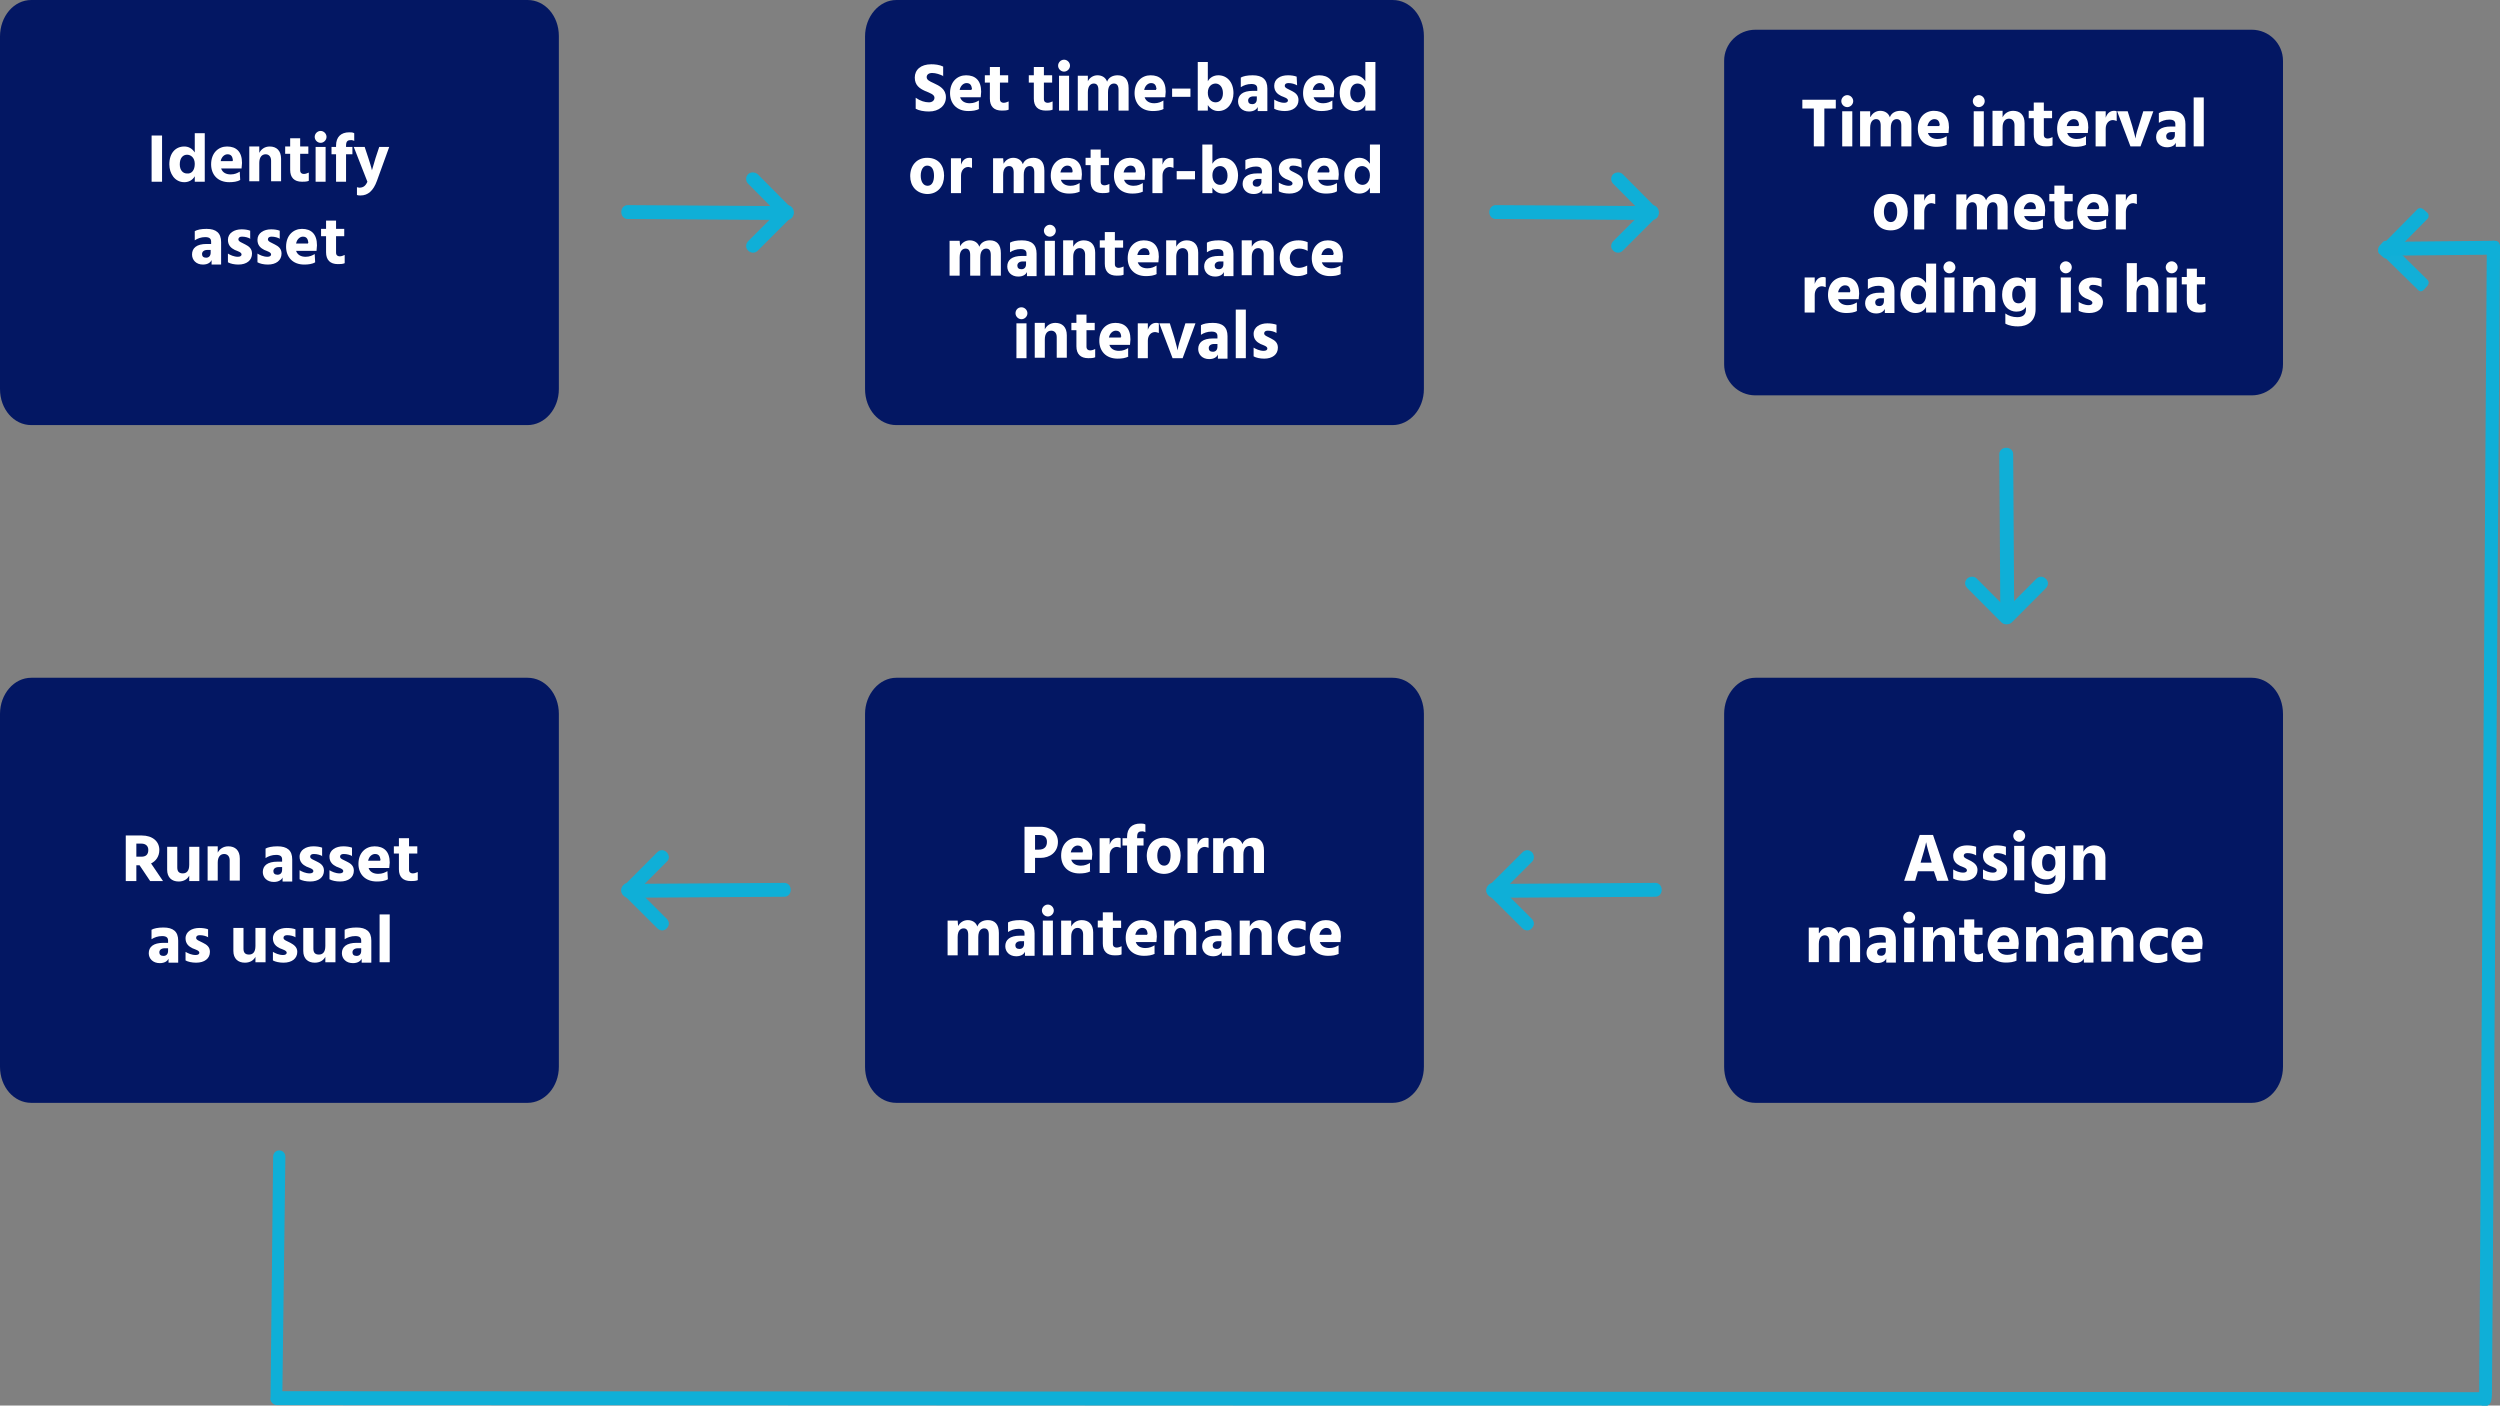 <?xml version="1.0" encoding="UTF-8"?> <svg xmlns="http://www.w3.org/2000/svg" xmlns:xlink="http://www.w3.org/1999/xlink" width="900px" height="506px" viewBox="0 0 900 506" version="1.1"><rect x="0" y="0" width="900" height="506" fill="#808080" stroke="none"/><title>preventive-maintenance-workflow</title><g id="preventive-maintenance-workflow" stroke="none" stroke-width="1" fill="none" fill-rule="evenodd"><path d="M11.26,0 L189.929,0 C196.221,0 201.189,5.747 201.189,12.972 L201.189,140.06 C201.189,147.285 196.056,153.032 189.929,153.032 L11.26,153.032 C4.968,153.032 0,147.285 0,140.06 L0,13.136 C0,5.911 4.968,0 11.26,0 Z" id="Path" fill="#031763" fill-rule="nonzero"></path><path d="M322.675,0 L501.344,0 C507.636,0 512.604,5.747 512.604,12.972 L512.604,140.06 C512.604,147.285 507.471,153.032 501.344,153.032 L322.675,153.032 C316.383,153.032 311.415,147.285 311.415,140.06 L311.415,13.136 C311.415,5.911 316.548,0 322.675,0 Z" id="Path" fill="#031763" fill-rule="nonzero"></path><path d="M631.95,10.702 L810.619,10.702 C816.911,10.702 821.879,15.789 821.879,21.862 L821.879,131.17 C821.879,137.407 816.745,142.331 810.619,142.331 L631.95,142.331 C625.657,142.331 620.69,137.243 620.69,131.17 L620.69,21.862 C620.69,15.789 625.657,10.702 631.95,10.702 Z" id="Path" fill="#031763" fill-rule="nonzero"></path><path d="M11.26,243.995 L189.929,243.995 C196.221,243.995 201.189,249.755 201.189,256.995 L201.189,384.028 C201.189,391.268 196.056,397.027 189.929,397.027 L11.26,397.027 C4.968,397.027 0,391.268 0,384.028 L0,256.995 C0,249.919 4.968,243.995 11.26,243.995 Z" id="Path" fill="#031763" fill-rule="nonzero"></path><path d="M322.675,243.995 L501.344,243.995 C507.636,243.995 512.604,249.755 512.604,256.995 L512.604,384.028 C512.604,391.268 507.471,397.027 501.344,397.027 L322.675,397.027 C316.383,397.027 311.415,391.268 311.415,384.028 L311.415,256.995 C311.415,249.919 316.548,243.995 322.675,243.995 Z" id="Path" fill="#031763" fill-rule="nonzero"></path><path d="M631.95,243.995 L810.619,243.995 C816.911,243.995 821.879,249.755 821.879,256.995 L821.879,384.028 C821.879,391.268 816.745,397.027 810.619,397.027 L631.95,397.027 C625.657,397.027 620.69,391.268 620.69,384.028 L620.69,256.995 C620.69,249.919 625.657,243.995 631.95,243.995 Z" id="Path" fill="#031763" fill-rule="nonzero"></path><path d="M269.374,86.8 L281.625,74.554 C282.646,73.519 284.177,73.691 285.028,74.554 L285.028,74.554 C286.049,75.589 285.879,77.141 285.028,78.003 L272.777,90.25 C271.757,91.285 270.225,91.113 269.374,90.25 L269.374,90.25 C268.354,89.388 268.354,87.835 269.374,86.8 Z" id="Path" fill="#0FAFD7" fill-rule="nonzero"></path><path d="M272.772,62.712 L285.018,75.054 C286.053,76.083 285.881,77.626 285.018,78.483 L285.018,78.483 C283.983,79.511 282.431,79.34 281.569,78.483 L269.322,66.14 C268.287,65.112 268.459,63.569 269.322,62.712 L269.322,62.712 C270.184,61.855 271.737,61.855 272.772,62.712 Z" id="Path" fill="#0FAFD7" fill-rule="nonzero"></path><path d="M225.961,73.841 L281.292,74.197 C282.606,74.197 283.591,75.268 283.591,76.694 L283.591,76.694 C283.591,78.121 282.606,79.191 281.292,79.191 L225.961,78.835 C224.647,78.835 223.662,77.765 223.662,76.338 L223.662,76.338 C223.662,74.911 224.647,73.841 225.961,73.841 Z" id="Path" fill="#0FAFD7" fill-rule="nonzero"></path><path d="M580.789,86.8 L593.04,74.554 C594.061,73.519 595.592,73.691 596.443,74.554 L596.443,74.554 C597.464,75.589 597.294,77.141 596.443,78.003 L584.192,90.25 C583.171,91.285 581.64,91.113 580.789,90.25 L580.789,90.25 C579.769,89.388 579.769,87.835 580.789,86.8 Z" id="Path" fill="#0FAFD7" fill-rule="nonzero"></path><path d="M584.187,62.712 L596.433,75.054 C597.468,76.083 597.296,77.626 596.433,78.483 L596.433,78.483 C595.398,79.511 593.846,79.34 592.983,78.483 L580.737,66.14 C579.702,65.112 579.874,63.569 580.737,62.712 L580.737,62.712 C581.772,61.855 583.324,61.855 584.187,62.712 Z" id="Path" fill="#0FAFD7" fill-rule="nonzero"></path><path d="M538.446,73.841 L593.777,74.197 C595.091,74.197 596.076,75.268 596.076,76.694 L596.076,76.694 C596.076,78.121 595.091,79.191 593.777,79.191 L538.446,78.835 C537.133,78.835 536.147,77.765 536.147,76.338 L536.147,76.338 C536.147,74.911 537.297,73.841 538.446,73.841 Z" id="Path" fill="#0FAFD7" fill-rule="nonzero"></path><path d="M548.046,334.188 L535.84,322.031 C534.823,321.004 534.823,319.634 535.84,318.606 L535.84,318.606 C536.857,317.579 538.214,317.579 539.231,318.606 L551.437,330.763 C552.454,331.791 552.454,333.161 551.437,334.188 L551.437,334.188 C550.589,335.215 549.063,335.215 548.046,334.188 Z" id="Path" fill="#0FAFD7" fill-rule="nonzero"></path><path d="M551.553,310.218 L539.304,322.424 C538.269,323.441 536.889,323.441 535.854,322.424 L535.854,322.424 C534.819,321.407 534.819,320.05 535.854,319.033 L548.102,306.827 C549.138,305.81 550.518,305.81 551.553,306.827 L551.553,306.827 C552.415,307.844 552.415,309.37 551.553,310.218 Z" id="Path" fill="#0FAFD7" fill-rule="nonzero"></path><path d="M236.631,334.188 L224.425,322.031 C223.408,321.004 223.408,319.634 224.425,318.606 L224.425,318.606 C225.442,317.579 226.799,317.579 227.816,318.606 L240.022,330.763 C241.039,331.791 241.039,333.161 240.022,334.188 L240.022,334.188 C239.174,335.215 237.648,335.215 236.631,334.188 Z" id="Path" fill="#0FAFD7" fill-rule="nonzero"></path><path d="M240.014,310.218 L227.857,322.424 C226.83,323.441 225.46,323.441 224.433,322.424 L224.433,322.424 C223.405,321.407 223.405,320.05 224.433,319.033 L236.59,306.827 C237.617,305.81 238.987,305.81 240.014,306.827 L240.014,306.827 C241.042,307.844 241.042,309.37 240.014,310.218 Z" id="Path" fill="#0FAFD7" fill-rule="nonzero"></path><path d="M282.362,322.83 L227.031,323.187 C225.718,323.187 224.732,322.117 224.732,320.69 L224.732,320.69 C224.732,319.263 225.718,318.193 227.031,318.193 L282.362,317.836 C283.676,317.836 284.661,318.906 284.661,320.333 L284.661,320.333 C284.661,321.76 283.676,322.83 282.362,322.83 Z" id="Path" fill="#0FAFD7" fill-rule="nonzero"></path><path d="M595.918,322.83 L540.586,323.187 C539.273,323.187 538.288,322.117 538.288,320.69 L538.288,320.69 C538.288,319.263 539.273,318.193 540.586,318.193 L595.918,317.836 C597.231,317.836 598.216,318.906 598.216,320.333 L598.216,320.333 C598.216,321.76 597.231,322.83 595.918,322.83 Z" id="Path" fill="#0FAFD7" fill-rule="nonzero"></path><path d="M733.113,223.962 L720.907,211.805 C719.89,210.778 719.89,209.408 720.907,208.38 L720.907,208.38 C721.924,207.353 723.28,207.353 724.297,208.38 L736.503,220.537 C737.521,221.565 737.521,222.935 736.503,223.962 L736.503,223.962 C735.656,224.989 734.13,224.989 733.113,223.962 Z" id="Path" fill="#0FAFD7" fill-rule="nonzero" transform="translate(728.705, 216.171) rotate(-90) translate(-728.705, -216.171) "></path><path d="M723.918,211.763 L711.669,223.97 C710.634,224.987 709.254,224.987 708.219,223.97 L708.219,223.97 C707.184,222.952 707.184,221.596 708.219,220.579 L720.467,208.373 C721.503,207.356 722.883,207.356 723.918,208.373 L723.918,208.373 C724.78,209.39 724.78,210.916 723.918,211.763 Z" id="Path" fill="#0FAFD7" fill-rule="nonzero" transform="translate(716.004, 216.171) rotate(-90) translate(-716.004, -216.171) "></path><path d="M750.09,193.482 L694.759,193.838 C693.445,193.838 692.46,192.768 692.46,191.341 L692.46,191.341 C692.46,189.914 693.445,188.844 694.759,188.844 L750.09,188.488 C751.404,188.488 752.389,189.558 752.389,190.985 L752.389,190.985 C752.389,192.411 751.404,193.482 750.09,193.482 Z" id="Path" fill="#0FAFD7" fill-rule="nonzero" transform="translate(722.424, 191.163) rotate(-90) translate(-722.424, -191.163) "></path><path d="M870.479,104.361 L856.512,90.663 C855.994,90.15 855.994,89.294 856.512,88.609 L857.891,87.068 C858.409,86.554 859.271,86.554 859.96,87.068 L873.928,100.766 C874.446,101.279 874.446,102.136 873.928,102.82 L872.549,104.361 C871.859,105.046 870.997,105.046 870.479,104.361 Z" id="Path" fill="#12AFD7" fill-rule="nonzero"></path><path d="M894.464,501.189 L99.694,500.832 C98.374,500.832 98.044,501.902 98.044,503.329 L97.384,503.329 C97.384,504.756 98.374,505.826 99.694,505.826 L99.694,505.826 L894.464,506.183 C895.784,506.183 896.774,505.113 896.774,503.686 L896.774,503.686 C896.939,502.259 895.784,501.189 894.464,501.189 C894.629,501.189 894.464,501.189 894.464,501.189 Z" id="Path" fill="#0FAFD7" fill-rule="nonzero"></path><path d="M101.633,502.806 L102.735,416.457 C102.735,415.139 101.791,414.15 100.532,414.15 L100.532,414.15 C99.273,414.15 98.328,415.139 98.328,416.457 L98.328,416.457 L97.384,503.465 C97.384,504.783 98.171,505.113 99.43,505.113 L99.43,505.113 C100.532,505.113 101.633,503.959 101.633,502.806 Z" id="Path" fill="#0FAFD7" fill-rule="nonzero"></path><path d="M873.928,78.748 L860.133,92.715 C859.616,93.233 858.753,93.233 858.064,92.715 L856.512,91.336 C855.994,90.819 855.994,89.956 856.512,89.267 L870.307,75.299 C870.824,74.781 871.687,74.781 872.376,75.299 L873.928,76.678 C874.446,77.196 874.446,78.23 873.928,78.748 Z" id="Path" fill="#0FAFD7" fill-rule="nonzero"></path><path d="M861.619,87.039 L897.733,86.683 C899.028,86.683 900,87.753 900,89.18 L900,89.18 L900,89.18 C900,90.606 899.028,91.677 897.733,91.677 L897.733,91.677 L861.619,92.033 C860.323,92.033 859.352,90.963 859.352,89.536 L859.352,89.536 L859.352,89.536 C859.19,88.288 860.161,87.039 861.619,87.039 C861.457,87.039 861.457,87.039 861.619,87.039 Z" id="Path" fill="#0FAFD7" fill-rule="nonzero"></path><path d="M897.106,501.722 L900,89.491 C900,86.683 898.978,86.683 897.616,86.683 L897.787,86.683 C896.425,86.683 895.233,87.178 895.233,90.978 L892.509,501.392 C892.509,505.192 893.02,506.183 894.382,506.183 L894.382,506.183 C895.744,506.183 897.106,505.522 897.106,501.722 Z" id="Path" fill="#0FAFD7" fill-rule="nonzero"></path><g id="Group" transform="translate(54.578, 47.087)" fill="#FFFFFF" fill-rule="nonzero"><polygon id="Path" points="0 1.698 3.762 1.698 3.762 18.338 0 18.338"></polygon><path d="M19.136,0.874 L19.136,18.338 L15.537,18.338 L15.537,16.361 C14.72,17.843 13.248,18.502 11.776,18.502 C8.341,18.502 6.379,15.372 6.379,12.077 C6.379,7.959 8.668,5.652 11.776,5.652 C13.248,5.652 14.556,6.311 15.537,7.794 L15.537,0.874 L19.136,0.874 L19.136,0.874 Z M15.537,11.913 C15.537,9.606 14.065,8.618 12.757,8.618 C11.285,8.618 10.14,9.771 10.14,12.077 C10.14,14.219 11.285,15.372 12.757,15.372 C14.393,15.537 15.537,14.219 15.537,11.913 Z" id="Shape"></path><path d="M31.893,17.679 C30.911,18.338 29.276,18.502 27.967,18.502 C23.715,18.502 21.425,15.702 21.425,12.077 C21.425,7.959 24.042,5.652 27.15,5.652 C30.421,5.652 32.547,7.464 32.547,11.583 C32.547,12.077 32.383,13.066 32.383,13.56 L25.023,13.56 C25.514,15.043 26.823,15.702 28.458,15.702 C29.93,15.702 30.911,15.207 31.729,14.713 L31.893,17.679 L31.893,17.679 Z M29.276,10.595 C29.112,9.441 28.785,8.453 27.313,8.453 C26.332,8.453 25.187,9.277 24.86,10.924 L29.112,10.924 L29.276,10.595 L29.276,10.595 Z" id="Shape"></path><path d="M38.762,7.959 C39.416,6.641 40.724,5.652 42.524,5.652 C44.977,5.652 46.612,7.135 46.612,10.1 L46.612,18.173 L43.014,18.173 L43.014,10.759 C43.014,9.277 42.196,8.453 41.052,8.453 C39.743,8.453 38.762,9.441 38.762,11.583 L38.762,18.173 L35.164,18.173 L35.164,5.652 L38.762,5.652 C38.762,5.652 38.762,7.959 38.762,7.959 Z" id="Path"></path><path d="M53.481,14.219 C53.481,15.207 54.136,15.537 54.79,15.537 C55.281,15.537 55.935,15.372 56.589,15.043 L56.589,18.008 C55.935,18.338 54.79,18.338 54.136,18.338 C51.355,18.338 49.883,16.855 49.883,14.054 L49.883,8.288 L48.084,8.288 L48.084,5.652 L49.883,5.652 L49.883,2.687 L53.481,2.687 L53.481,5.652 L56.425,5.652 L56.425,8.288 L53.481,8.288 L53.481,14.219 Z" id="Path"></path><path d="M60.841,0.051 C61.986,0.051 62.967,1.039 62.967,2.192 C62.967,3.346 61.986,4.334 60.841,4.334 C59.696,4.334 58.715,3.346 58.715,2.192 C58.715,1.039 59.696,0.051 60.841,0.051 Z M59.042,5.817 L62.64,5.817 L62.64,18.338 L59.042,18.338 C59.042,18.338 59.042,5.817 59.042,5.817 Z" id="Shape"></path><path d="M73.108,3.675 C72.617,3.51 72.29,3.346 71.799,3.346 C70.654,3.346 70,3.675 70,5.323 L70,5.817 L72.29,5.817 L72.29,8.453 L70,8.453 L70,18.338 L66.402,18.338 L66.402,8.453 L64.767,8.453 L64.767,5.817 L66.402,5.817 L66.402,5.323 C66.402,2.192 68.201,0.545 71.145,0.545 C71.799,0.545 72.454,0.545 72.944,0.874 L72.944,3.675 L73.108,3.675 Z" id="Path"></path><path d="M72.781,5.817 L76.706,5.817 L78.014,9.771 C79.159,13.23 79.323,14.219 79.323,14.219 C79.323,14.219 79.65,13.23 80.631,9.771 L81.94,5.817 L85.538,5.817 L81.122,18.008 C79.813,21.633 77.851,23.28 75.234,23.28 C74.58,23.28 74.416,23.28 73.925,23.115 L73.925,20.315 C74.253,20.315 74.416,20.479 74.743,20.479 C76.215,20.479 77.033,19.82 77.687,18.338 L72.781,5.817 Z" id="Path"></path><path d="M15.537,36.13 C16.355,35.636 17.827,35.307 19.79,35.307 C23.224,35.307 25.023,36.789 25.023,40.084 L25.023,48.157 L21.589,48.157 L21.589,46.509 C21.262,47.333 20.28,48.157 18.481,48.157 C16.028,48.157 14.556,46.509 14.556,44.533 C14.556,42.226 16.192,40.743 19.79,40.743 L21.425,40.743 L21.425,39.92 C21.425,38.931 20.935,38.272 19.299,38.272 C17.827,38.272 16.519,38.766 15.537,39.425 L15.537,36.13 L15.537,36.13 Z M20.117,42.885 C18.808,42.885 18.154,43.544 18.154,44.368 C18.154,45.192 18.645,45.686 19.626,45.686 C20.608,45.686 21.262,45.027 21.262,43.874 L21.262,42.885 L20.117,42.885 L20.117,42.885 Z" id="Shape"></path><path d="M35.654,38.931 C34.837,38.437 33.692,38.107 32.547,38.107 C31.729,38.107 31.238,38.437 31.238,39.096 C31.238,39.92 32.547,40.249 33.692,40.908 C35,41.567 36.145,42.391 36.145,44.203 C36.145,46.674 34.182,48.157 31.238,48.157 C29.766,48.157 28.294,47.827 27.477,47.333 L27.477,44.203 C28.294,44.697 29.603,45.356 31.075,45.356 C31.893,45.356 32.383,45.027 32.383,44.533 C32.383,43.709 31.075,43.379 29.93,42.885 C28.622,42.226 27.477,41.238 27.477,39.261 C27.477,36.789 29.766,35.471 32.383,35.471 C33.528,35.471 34.673,35.636 35.491,35.966 L35.491,38.931 L35.654,38.931 L35.654,38.931 Z" id="Path"></path><path d="M46.285,38.931 C45.467,38.437 44.323,38.107 43.178,38.107 C42.36,38.107 41.869,38.437 41.869,39.096 C41.869,39.92 43.178,40.249 44.323,40.908 C45.631,41.567 46.776,42.391 46.776,44.203 C46.776,46.674 44.813,48.157 41.869,48.157 C40.397,48.157 38.925,47.827 38.108,47.333 L38.108,44.203 C38.925,44.697 40.234,45.356 41.706,45.356 C42.524,45.356 43.014,45.027 43.014,44.533 C43.014,43.709 41.706,43.379 40.561,42.885 C39.252,42.226 38.108,41.238 38.108,39.261 C38.108,36.789 40.397,35.471 43.014,35.471 C44.159,35.471 45.304,35.636 46.122,35.966 L46.122,38.931 L46.285,38.931 L46.285,38.931 Z" id="Path"></path><path d="M58.879,47.333 C57.897,47.992 56.262,48.157 54.953,48.157 C50.701,48.157 48.411,45.356 48.411,41.732 C48.411,37.613 51.028,35.307 54.136,35.307 C57.407,35.307 59.533,37.119 59.533,41.238 C59.533,41.732 59.369,42.72 59.369,43.215 L52.01,43.215 C52.5,44.697 53.809,45.356 55.444,45.356 C56.916,45.356 57.897,44.862 58.715,44.368 L58.879,47.333 L58.879,47.333 Z M56.425,40.249 C56.262,39.096 55.935,38.107 54.463,38.107 C53.481,38.107 52.337,38.931 52.01,40.579 L56.262,40.579 L56.425,40.249 L56.425,40.249 Z" id="Shape"></path><path d="M66.402,43.874 C66.402,44.862 67.056,45.192 67.71,45.192 C68.201,45.192 68.855,45.027 69.51,44.697 L69.51,47.663 C68.855,47.992 67.71,47.992 67.056,47.992 C64.276,47.992 62.804,46.509 62.804,43.709 L62.804,37.943 L61.005,37.943 L61.005,35.307 L62.804,35.307 L62.804,32.341 L66.402,32.341 L66.402,35.307 L69.346,35.307 L69.346,37.943 L66.402,37.943 L66.402,43.874 Z" id="Path"></path></g><g id="Group" transform="translate(327.467, 21.403)" fill="#FFFFFF" fill-rule="nonzero"><path d="M12.238,6.028 C10.919,5.367 9.435,4.872 8.117,4.872 C6.798,4.872 6.138,5.533 6.138,6.358 C6.138,7.348 7.127,7.843 8.611,8.504 C10.754,9.494 13.062,10.65 13.062,13.621 C13.062,16.592 10.589,18.738 6.963,18.738 C5.149,18.738 3.336,18.408 2.182,17.747 L2.182,13.786 C3.831,14.941 5.479,15.437 6.963,15.437 C8.117,15.437 8.941,14.776 8.941,13.786 C8.941,12.63 7.457,12.135 5.479,11.31 C3.666,10.485 1.853,9.329 1.853,6.523 C1.853,3.717 3.996,1.736 7.787,1.736 C9.106,1.736 10.754,1.901 12.073,2.561 L12.073,6.028 C12.073,6.028 12.238,6.028 12.238,6.028 Z" id="Path"></path><path d="M25.095,17.747 C24.106,18.408 22.458,18.573 21.139,18.573 C16.853,18.573 14.545,15.767 14.545,12.135 C14.545,8.009 17.183,5.698 20.315,5.698 C23.612,5.698 25.754,7.513 25.754,11.64 C25.754,12.135 25.59,13.126 25.59,13.621 L18.172,13.621 C18.666,15.106 19.985,15.767 21.633,15.767 C23.117,15.767 24.106,15.271 24.93,14.776 L24.93,17.747 L25.095,17.747 L25.095,17.747 Z M22.458,10.65 C22.293,9.494 21.963,8.504 20.48,8.504 C19.491,8.504 18.337,9.329 18.007,10.98 L22.293,10.98 L22.293,10.65 L22.458,10.65 Z" id="Shape"></path><path d="M32.513,14.281 C32.513,15.271 33.172,15.602 33.832,15.602 C34.326,15.602 34.986,15.437 35.645,15.106 L35.645,18.078 C34.986,18.408 33.832,18.408 33.172,18.408 C30.37,18.408 28.886,16.922 28.886,14.116 L28.886,8.339 L27.073,8.339 L27.073,5.698 L28.886,5.698 L28.886,2.726 L32.513,2.726 L32.513,5.698 L35.48,5.698 L35.48,8.339 L32.513,8.339 L32.513,14.281 Z" id="Path"></path><path d="M48.338,14.281 C48.338,15.271 48.997,15.602 49.656,15.602 C50.151,15.602 50.81,15.437 51.47,15.106 L51.47,18.078 C50.81,18.408 49.656,18.408 48.997,18.408 C46.195,18.408 44.711,16.922 44.711,14.116 L44.711,8.339 L42.898,8.339 L42.898,5.698 L44.711,5.698 L44.711,2.726 L48.338,2.726 L48.338,5.698 L51.305,5.698 L51.305,8.339 L48.338,8.339 L48.338,14.281 Z" id="Path"></path><path d="M55.591,0.085 C56.744,0.085 57.733,1.076 57.733,2.231 C57.733,3.387 56.744,4.377 55.591,4.377 C54.437,4.377 53.448,3.387 53.448,2.231 C53.448,1.076 54.437,0.085 55.591,0.085 Z M53.777,5.863 L57.404,5.863 L57.404,18.408 L53.777,18.408 L53.777,5.863 Z" id="Shape"></path><path d="M64.162,7.843 C64.822,6.523 66.14,5.698 67.624,5.698 C69.272,5.698 70.591,6.523 71.086,8.009 C71.58,6.523 73.064,5.698 74.877,5.698 C77.349,5.698 78.833,7.183 78.833,10.319 L78.833,18.408 L75.207,18.408 L75.207,10.98 C75.207,9.494 74.712,8.669 73.558,8.669 C72.734,8.669 71.415,9.164 71.415,11.805 L71.415,18.408 L67.954,18.408 L67.954,10.98 C67.954,9.494 67.459,8.669 66.305,8.669 C65.481,8.669 64.162,9.164 64.162,11.805 L64.162,18.408 L60.536,18.408 L60.536,5.863 L64.162,5.863 L64.162,7.843 Z" id="Path"></path><path d="M91.526,17.747 C90.537,18.408 88.888,18.573 87.57,18.573 C83.284,18.573 80.976,15.767 80.976,12.135 C80.976,8.009 83.613,5.698 86.745,5.698 C90.042,5.698 92.185,7.513 92.185,11.64 C92.185,12.135 92.02,13.126 92.02,13.621 L84.602,13.621 C85.097,15.106 86.416,15.767 88.064,15.767 C89.548,15.767 90.537,15.271 91.361,14.776 L91.361,17.747 L91.526,17.747 L91.526,17.747 Z M88.888,10.65 C88.723,9.494 88.394,8.504 86.91,8.504 C85.921,8.504 84.767,9.329 84.438,10.98 L88.723,10.98 L88.723,10.65 L88.888,10.65 Z" id="Shape"></path><polygon id="Path" points="94.493 10.485 101.086 10.485 101.086 13.456 94.493 13.456"></polygon><path d="M107.35,7.843 C108.175,6.358 109.658,5.698 111.142,5.698 C114.109,5.698 116.581,8.009 116.581,12.135 C116.581,15.437 114.603,18.573 111.142,18.573 C109.658,18.573 108.339,17.913 107.35,16.427 L107.35,18.408 L103.724,18.408 L103.724,0.911 L107.35,0.911 L107.35,7.843 Z M112.79,12.135 C112.79,9.824 111.471,8.669 110.153,8.669 C108.834,8.669 107.35,9.659 107.35,11.97 C107.35,14.116 108.504,15.437 110.153,15.437 C111.636,15.437 112.79,14.281 112.79,12.135 Z" id="Shape"></path><path d="M119.219,6.523 C120.043,6.028 121.527,5.698 123.505,5.698 C126.966,5.698 128.78,7.183 128.78,10.485 L128.78,18.573 L125.318,18.573 L125.318,17.087 C124.988,17.913 123.999,18.738 122.186,18.738 C119.713,18.738 118.23,17.087 118.23,15.106 C118.23,12.795 119.878,11.31 123.505,11.31 L125.153,11.31 L125.153,10.485 C125.153,9.494 124.659,8.834 123.01,8.834 C121.527,8.834 120.208,9.329 119.219,9.989 L119.219,6.523 L119.219,6.523 Z M123.834,13.291 C122.516,13.291 121.856,13.951 121.856,14.776 C121.856,15.602 122.351,16.097 123.34,16.097 C124.329,16.097 124.988,15.437 124.988,14.281 L124.988,13.291 L123.834,13.291 L123.834,13.291 Z" id="Shape"></path><path d="M139.494,9.329 C138.67,8.834 137.516,8.504 136.362,8.504 C135.538,8.504 135.044,8.834 135.044,9.494 C135.044,10.319 136.362,10.65 137.516,11.31 C138.835,11.97 139.989,12.795 139.989,14.611 C139.989,17.087 138.011,18.573 135.044,18.573 C133.56,18.573 132.076,18.243 131.252,17.747 L131.252,14.446 C132.076,14.941 133.395,15.602 134.879,15.602 C135.703,15.602 136.197,15.271 136.197,14.776 C136.197,13.951 134.879,13.621 133.725,13.126 C132.406,12.465 131.252,11.475 131.252,9.494 C131.252,7.018 133.395,5.698 136.197,5.698 C137.351,5.698 138.505,5.863 139.329,6.193 L139.494,9.329 L139.494,9.329 Z" id="Path"></path><path d="M152.187,17.747 C151.198,18.408 149.55,18.573 148.231,18.573 C143.945,18.573 141.637,15.767 141.637,12.135 C141.637,8.009 144.275,5.698 147.407,5.698 C150.703,5.698 152.846,7.513 152.846,11.64 C152.846,12.135 152.682,13.126 152.682,13.621 L145.429,13.621 C145.923,15.106 147.242,15.767 148.89,15.767 C150.374,15.767 151.363,15.271 152.187,14.776 L152.187,17.747 Z M149.55,10.65 C149.385,9.494 149.055,8.504 147.571,8.504 C146.582,8.504 145.429,9.329 145.099,10.98 L149.385,10.98 L149.385,10.65 L149.55,10.65 Z" id="Shape"></path><path d="M167.682,0.911 L167.682,18.408 L164.055,18.408 L164.055,16.427 C163.231,17.913 161.748,18.573 160.264,18.573 C156.803,18.573 154.824,15.437 154.824,12.135 C154.824,8.009 157.132,5.698 160.264,5.698 C161.748,5.698 163.066,6.358 164.055,7.843 L164.055,0.911 L167.682,0.911 L167.682,0.911 Z M164.055,11.97 C164.055,9.659 162.572,8.669 161.253,8.669 C159.77,8.669 158.616,9.824 158.616,12.135 C158.616,14.281 159.934,15.437 161.418,15.437 C162.902,15.437 164.055,14.116 164.055,11.97 Z" id="Shape"></path><path d="M0.204,42.012 C0.204,38.216 2.512,35.41 6.303,35.41 C10.424,35.41 12.402,38.216 12.402,41.847 C12.402,45.479 10.259,48.45 6.303,48.45 C2.347,48.285 0.204,45.479 0.204,42.012 Z M3.996,41.847 C3.996,43.828 4.82,45.479 6.468,45.479 C8.117,45.479 8.776,43.828 8.776,41.847 C8.776,39.866 8.117,38.216 6.303,38.216 C4.82,38.216 3.996,39.866 3.996,41.847 Z" id="Shape"></path><path d="M18.501,37.886 C18.996,36.4 19.985,35.41 21.469,35.41 C21.798,35.41 22.128,35.41 22.458,35.575 L22.458,39.041 C21.963,38.876 21.469,38.711 21.139,38.711 C19.655,38.711 18.501,39.866 18.501,41.847 L18.501,48.12 L14.875,48.12 L14.875,35.575 L18.501,35.575 L18.501,37.886 Z" id="Path"></path><path d="M33.832,37.556 C34.491,36.235 35.81,35.41 37.293,35.41 C38.942,35.41 40.26,36.235 40.755,37.721 C41.249,36.235 42.733,35.41 44.546,35.41 C47.019,35.41 48.502,36.895 48.502,40.032 L48.502,48.12 L44.876,48.12 L44.876,40.692 C44.876,39.206 44.381,38.381 43.228,38.381 C42.403,38.381 41.085,38.876 41.085,41.517 L41.085,48.12 L37.458,48.12 L37.458,40.692 C37.458,39.206 36.964,38.381 35.81,38.381 C34.986,38.381 33.667,38.876 33.667,41.517 L33.667,48.12 L30.04,48.12 L30.04,35.575 L33.667,35.575 L33.832,37.556 L33.832,37.556 L33.832,37.556 Z" id="Path"></path><path d="M61.36,47.46 C60.371,48.12 58.723,48.285 57.404,48.285 C53.118,48.285 50.81,45.479 50.81,41.847 C50.81,37.721 53.448,35.41 56.58,35.41 C59.876,35.41 62.019,37.225 62.019,41.352 C62.019,41.847 61.854,42.838 61.854,43.333 L54.437,43.333 C54.931,44.818 56.25,45.479 57.898,45.479 C59.382,45.479 60.371,44.984 61.195,44.488 L61.195,47.46 L61.36,47.46 L61.36,47.46 Z M58.723,40.362 C58.558,39.206 58.228,38.216 56.744,38.216 C55.755,38.216 54.602,39.041 54.272,40.692 L58.558,40.692 L58.558,40.362 L58.723,40.362 Z" id="Shape"></path><path d="M68.778,43.993 C68.778,44.984 69.437,45.314 70.097,45.314 C70.591,45.314 71.25,45.149 71.91,44.818 L71.91,47.79 C71.25,48.12 70.097,48.12 69.437,48.12 C66.635,48.12 65.151,46.634 65.151,43.828 L65.151,38.051 L63.338,38.051 L63.338,35.41 L65.151,35.41 L65.151,32.438 L68.778,32.438 L68.778,35.41 L71.745,35.41 L71.745,38.051 L68.778,38.051 L68.778,43.993 Z" id="Path"></path><path d="M84.108,47.46 C83.119,48.12 81.47,48.285 80.152,48.285 C75.866,48.285 73.558,45.479 73.558,41.847 C73.558,37.721 76.196,35.41 79.328,35.41 C82.624,35.41 84.767,37.225 84.767,41.352 C84.767,41.847 84.602,42.838 84.602,43.333 L77.185,43.333 C77.679,44.818 78.998,45.479 80.646,45.479 C82.13,45.479 83.119,44.984 83.943,44.488 L83.943,47.46 L84.108,47.46 L84.108,47.46 Z M81.47,40.362 C81.306,39.206 80.976,38.216 79.492,38.216 C78.503,38.216 77.349,39.041 77.02,40.692 L81.306,40.692 L81.306,40.362 L81.47,40.362 Z" id="Shape"></path><path d="M91.031,37.886 C91.526,36.4 92.515,35.41 93.998,35.41 C94.328,35.41 94.658,35.41 94.987,35.575 L94.987,39.041 C94.493,38.876 93.998,38.711 93.669,38.711 C92.185,38.711 91.031,39.866 91.031,41.847 L91.031,48.12 L87.405,48.12 L87.405,35.575 L91.031,35.575 L91.031,37.886 Z" id="Path"></path><polygon id="Path" points="96.141 40.197 102.735 40.197 102.735 43.168 96.141 43.168"></polygon><path d="M108.999,37.556 C109.823,36.07 111.307,35.41 112.79,35.41 C115.757,35.41 118.23,37.721 118.23,41.847 C118.23,45.149 116.252,48.285 112.79,48.285 C111.307,48.285 109.988,47.625 108.999,46.139 L108.999,48.12 L105.372,48.12 L105.372,30.623 L108.999,30.623 L108.999,37.556 Z M114.439,41.847 C114.439,39.536 113.12,38.381 111.801,38.381 C110.482,38.381 108.999,39.371 108.999,41.682 C108.999,43.828 110.153,45.149 111.801,45.149 C113.285,45.149 114.439,43.993 114.439,41.847 Z" id="Shape"></path><path d="M120.867,36.235 C121.692,35.74 123.175,35.41 125.153,35.41 C128.615,35.41 130.428,36.895 130.428,40.197 L130.428,48.285 L126.966,48.285 L126.966,46.799 C126.637,47.625 125.648,48.45 123.834,48.45 C121.362,48.45 119.878,46.799 119.878,44.818 C119.878,42.508 121.527,41.022 125.153,41.022 L126.802,41.022 L126.802,40.197 C126.802,39.206 126.307,38.546 124.659,38.546 C123.175,38.546 121.856,39.041 120.867,39.701 L120.867,36.235 L120.867,36.235 Z M125.483,43.003 C124.164,43.003 123.505,43.663 123.505,44.488 C123.505,45.314 123.999,45.809 124.988,45.809 C125.977,45.809 126.637,45.149 126.637,43.993 L126.637,43.003 L125.483,43.003 L125.483,43.003 Z" id="Shape"></path><path d="M141.143,39.041 C140.318,38.546 139.165,38.216 138.011,38.216 C137.187,38.216 136.692,38.546 136.692,39.206 C136.692,40.032 138.011,40.362 139.165,41.022 C140.483,41.682 141.637,42.508 141.637,44.323 C141.637,46.799 139.659,48.285 136.692,48.285 C135.208,48.285 133.725,47.955 132.901,47.46 L132.901,44.323 C133.725,44.818 135.044,45.479 136.527,45.479 C137.351,45.479 137.846,45.149 137.846,44.653 C137.846,43.828 136.527,43.498 135.373,43.003 C134.055,42.342 132.901,41.352 132.901,39.371 C132.901,36.895 135.044,35.575 137.846,35.575 C139,35.575 140.154,35.74 140.978,36.07 L141.143,39.041 L141.143,39.041 Z" id="Path"></path><path d="M153.835,47.46 C152.846,48.12 151.198,48.285 149.879,48.285 C145.593,48.285 143.286,45.479 143.286,41.847 C143.286,37.721 145.923,35.41 149.055,35.41 C152.352,35.41 154.495,37.225 154.495,41.352 C154.495,41.847 154.33,42.838 154.33,43.333 L147.077,43.333 C147.571,44.818 148.89,45.479 150.539,45.479 C152.022,45.479 153.011,44.984 153.835,44.488 L153.835,47.46 Z M151.198,40.362 C151.033,39.206 150.703,38.216 149.22,38.216 C148.231,38.216 147.077,39.041 146.747,40.692 L151.033,40.692 L151.033,40.362 L151.198,40.362 Z" id="Shape"></path><path d="M169.33,30.623 L169.33,48.12 L165.704,48.12 L165.704,46.139 C164.88,47.625 163.396,48.285 161.913,48.285 C158.451,48.285 156.473,45.149 156.473,41.847 C156.473,37.721 158.781,35.41 161.913,35.41 C163.396,35.41 164.715,36.07 165.704,37.556 L165.704,30.623 L169.33,30.623 L169.33,30.623 Z M165.704,41.682 C165.704,39.536 164.22,38.381 162.902,38.381 C161.418,38.381 160.264,39.536 160.264,41.847 C160.264,43.993 161.583,45.149 163.066,45.149 C164.55,45.149 165.704,43.828 165.704,41.682 Z" id="Shape"></path><path d="M18.172,67.268 C18.831,65.947 20.15,65.122 21.633,65.122 C23.282,65.122 24.601,65.947 25.095,67.433 C25.59,65.947 27.073,65.122 28.886,65.122 C31.359,65.122 32.843,66.607 32.843,69.744 L32.843,77.832 L29.216,77.832 L29.216,70.404 C29.216,68.918 28.722,68.093 27.568,68.093 C26.743,68.093 25.425,68.588 25.425,71.229 L25.425,77.832 L21.798,77.832 L21.798,70.404 C21.798,68.918 21.304,68.093 20.15,68.093 C19.326,68.093 18.007,68.588 18.007,71.229 L18.007,77.832 L14.38,77.832 L14.38,65.287 L18.007,65.287 L18.172,67.268 L18.172,67.268 L18.172,67.268 Z" id="Path"></path><path d="M36.139,65.947 C36.964,65.452 38.447,65.122 40.425,65.122 C43.887,65.122 45.7,66.607 45.7,69.909 L45.7,77.997 L42.238,77.997 L42.238,76.511 C41.909,77.337 40.92,78.162 39.107,78.162 C36.634,78.162 35.15,76.511 35.15,74.531 C35.15,72.22 36.799,70.734 40.425,70.734 L42.074,70.734 L42.074,69.909 C42.074,68.918 41.579,68.258 39.931,68.258 C38.447,68.258 37.128,68.753 36.139,69.413 L36.139,65.947 L36.139,65.947 Z M40.755,72.715 C39.436,72.715 38.777,73.375 38.777,74.2 C38.777,75.026 39.271,75.521 40.26,75.521 C41.249,75.521 41.909,74.861 41.909,73.705 L41.909,72.715 L40.755,72.715 L40.755,72.715 Z" id="Shape"></path><path d="M50.481,59.509 C51.634,59.509 52.623,60.5 52.623,61.655 C52.623,62.811 51.634,63.801 50.481,63.801 C49.327,63.801 48.338,62.811 48.338,61.655 C48.338,60.5 49.327,59.509 50.481,59.509 Z M48.667,65.287 L52.294,65.287 L52.294,77.832 L48.667,77.832 L48.667,65.287 Z" id="Shape"></path><path d="M58.887,67.433 C59.547,66.112 60.865,65.122 62.679,65.122 C65.151,65.122 66.8,66.607 66.8,69.579 L66.8,77.667 L63.173,77.667 L63.173,70.239 C63.173,68.753 62.349,67.928 61.195,67.928 C59.876,67.928 58.887,68.918 58.887,71.064 L58.887,77.667 L55.261,77.667 L55.261,65.122 L58.887,65.122 L58.887,67.433 L58.887,67.433 Z" id="Path"></path><path d="M73.888,73.705 C73.888,74.696 74.547,75.026 75.207,75.026 C75.701,75.026 76.36,74.861 77.02,74.531 L77.02,77.502 C76.36,77.832 75.207,77.832 74.547,77.832 C71.745,77.832 70.261,76.346 70.261,73.54 L70.261,67.763 L68.448,67.763 L68.448,65.122 L70.261,65.122 L70.261,62.151 L73.888,62.151 L73.888,65.122 L76.855,65.122 L76.855,67.763 L73.888,67.763 L73.888,73.705 Z" id="Path"></path><path d="M89.053,77.172 C88.064,77.832 86.416,77.997 85.097,77.997 C80.811,77.997 78.503,75.191 78.503,71.559 C78.503,67.433 81.141,65.122 84.273,65.122 C87.57,65.122 89.713,66.937 89.713,71.064 C89.713,71.559 89.548,72.55 89.548,73.045 L82.13,73.045 C82.624,74.531 83.943,75.191 85.591,75.191 C87.075,75.191 88.064,74.696 88.888,74.2 L88.888,77.172 L89.053,77.172 L89.053,77.172 Z M86.416,70.074 C86.251,68.918 85.921,67.928 84.438,67.928 C83.449,67.928 82.295,68.753 81.965,70.404 L86.251,70.404 L86.251,70.074 L86.416,70.074 Z" id="Shape"></path><path d="M95.976,67.433 C96.636,66.112 97.955,65.122 99.768,65.122 C102.24,65.122 103.889,66.607 103.889,69.579 L103.889,77.667 L100.262,77.667 L100.262,70.239 C100.262,68.753 99.438,67.928 98.284,67.928 C96.965,67.928 95.976,68.918 95.976,71.064 L95.976,77.667 L92.35,77.667 L92.35,65.122 L95.976,65.122 L95.976,67.433 L95.976,67.433 Z" id="Path"></path><path d="M107.021,65.947 C107.845,65.452 109.328,65.122 111.307,65.122 C114.768,65.122 116.581,66.607 116.581,69.909 L116.581,77.997 L113.12,77.997 L113.12,76.511 C112.79,77.337 111.801,78.162 109.988,78.162 C107.515,78.162 106.032,76.511 106.032,74.531 C106.032,72.22 107.68,70.734 111.307,70.734 L112.955,70.734 L112.955,69.909 C112.955,68.918 112.46,68.258 110.812,68.258 C109.328,68.258 108.01,68.753 107.021,69.413 L107.021,65.947 L107.021,65.947 Z M111.801,72.715 C110.482,72.715 109.823,73.375 109.823,74.2 C109.823,75.026 110.318,75.521 111.307,75.521 C112.296,75.521 112.955,74.861 112.955,73.705 L112.955,72.715 L111.801,72.715 L111.801,72.715 Z" id="Shape"></path><path d="M123.175,67.433 C123.834,66.112 125.153,65.122 126.966,65.122 C129.439,65.122 131.087,66.607 131.087,69.579 L131.087,77.667 L127.461,77.667 L127.461,70.239 C127.461,68.753 126.637,67.928 125.483,67.928 C124.164,67.928 123.175,68.918 123.175,71.064 L123.175,77.667 L119.549,77.667 L119.549,65.122 L123.175,65.122 L123.175,67.433 L123.175,67.433 Z" id="Path"></path><path d="M140.154,75.026 C141.143,75.026 142.132,74.696 143.121,74.2 L143.121,77.172 C142.132,77.667 140.978,77.997 139.659,77.997 C135.868,77.997 133.23,75.356 133.23,71.559 C133.23,67.928 135.703,65.122 139.989,65.122 C140.978,65.122 142.132,65.287 143.286,65.782 L143.286,68.918 C142.461,68.423 141.308,68.093 140.318,68.093 C138.34,68.093 136.857,69.248 136.857,71.559 C137.022,73.705 138.34,75.026 140.154,75.026 Z" id="Path"></path><path d="M155.319,77.172 C154.33,77.832 152.682,77.997 151.363,77.997 C147.077,77.997 144.769,75.191 144.769,71.559 C144.769,67.433 147.407,65.122 150.539,65.122 C153.835,65.122 155.978,66.937 155.978,71.064 C155.978,71.559 155.813,72.55 155.813,73.045 L148.396,73.045 C148.89,74.531 150.209,75.191 151.857,75.191 C153.341,75.191 154.33,74.696 155.154,74.2 L155.154,77.172 L155.319,77.172 L155.319,77.172 Z M152.682,70.074 C152.517,68.918 152.187,67.928 150.703,67.928 C149.714,67.928 148.56,68.753 148.231,70.404 L152.517,70.404 L152.517,70.074 L152.682,70.074 Z" id="Shape"></path><path d="M40.26,89.221 C41.414,89.221 42.403,90.212 42.403,91.367 C42.403,92.523 41.414,93.513 40.26,93.513 C39.107,93.513 38.117,92.523 38.117,91.367 C38.117,90.212 38.942,89.221 40.26,89.221 Z M38.447,94.999 L42.074,94.999 L42.074,107.544 L38.447,107.544 L38.447,94.999 Z" id="Shape"></path><path d="M48.667,97.145 C49.327,95.824 50.645,94.834 52.459,94.834 C54.931,94.834 56.58,96.319 56.58,99.291 L56.58,107.379 L52.953,107.379 L52.953,99.951 C52.953,98.465 52.129,97.64 50.975,97.64 C49.656,97.64 48.667,98.63 48.667,100.776 L48.667,107.379 L45.041,107.379 L45.041,94.834 L48.667,94.834 L48.667,97.145 L48.667,97.145 Z" id="Path"></path><path d="M63.668,103.417 C63.668,104.408 64.327,104.738 64.986,104.738 C65.481,104.738 66.14,104.573 66.8,104.243 L66.8,107.214 C66.14,107.544 64.986,107.544 64.327,107.544 C61.525,107.544 60.041,106.058 60.041,103.252 L60.041,97.475 L58.228,97.475 L58.228,94.834 L60.041,94.834 L60.041,91.863 L63.668,91.863 L63.668,94.834 L66.635,94.834 L66.635,97.475 L63.668,97.475 L63.668,103.417 Z" id="Path"></path><path d="M78.833,106.884 C77.844,107.544 76.196,107.709 74.877,107.709 C70.591,107.709 68.283,104.903 68.283,101.271 C68.283,97.145 70.921,94.834 74.053,94.834 C77.349,94.834 79.492,96.65 79.492,100.776 C79.492,101.271 79.328,102.262 79.328,102.757 L71.91,102.757 C72.404,104.243 73.723,104.903 75.371,104.903 C76.855,104.903 77.844,104.408 78.668,103.912 L78.668,106.884 L78.833,106.884 L78.833,106.884 Z M76.196,99.786 C76.031,98.63 75.701,97.64 74.218,97.64 C73.228,97.64 72.075,98.465 71.745,100.116 L76.031,100.116 L76.031,99.786 L76.196,99.786 Z" id="Shape"></path><path d="M85.756,97.31 C86.251,95.824 87.24,94.834 88.723,94.834 C89.053,94.834 89.383,94.834 89.713,94.999 L89.713,98.465 C89.218,98.3 88.723,98.135 88.394,98.135 C86.91,98.135 85.756,99.291 85.756,101.271 L85.756,107.544 L82.13,107.544 L82.13,94.999 L85.756,94.999 L85.756,97.31 Z" id="Path"></path><path d="M89.877,94.999 L93.669,94.999 L95.317,100.281 C96.141,103.087 96.471,104.738 96.471,104.738 C96.471,104.738 96.636,103.087 97.625,100.281 L99.273,94.999 L102.9,94.999 L98.284,107.544 L94.658,107.544 L89.877,94.999 Z" id="Path"></path><path d="M104.878,95.659 C105.702,95.164 107.186,94.834 109.164,94.834 C112.625,94.834 114.439,96.319 114.439,99.621 L114.439,107.709 L110.977,107.709 L110.977,106.223 C110.647,107.049 109.658,107.874 107.845,107.874 C105.372,107.874 103.889,106.223 103.889,104.243 C103.889,101.932 105.537,100.446 109.164,100.446 L110.812,100.446 L110.812,99.621 C110.812,98.63 110.318,97.97 108.669,97.97 C107.186,97.97 105.867,98.465 104.878,99.126 L104.878,95.659 L104.878,95.659 Z M109.658,102.427 C108.339,102.427 107.68,103.087 107.68,103.912 C107.68,104.738 108.175,105.233 109.164,105.233 C110.153,105.233 110.812,104.573 110.812,103.417 L110.812,102.427 L109.658,102.427 L109.658,102.427 Z" id="Shape"></path><polygon id="Path" points="117.406 90.047 121.032 90.047 121.032 107.544 117.406 107.544"></polygon><path d="M132.076,98.465 C131.252,97.97 130.098,97.64 128.944,97.64 C128.12,97.64 127.626,97.97 127.626,98.63 C127.626,99.456 128.944,99.786 130.098,100.446 C131.417,101.106 132.571,101.932 132.571,103.747 C132.571,106.223 130.593,107.709 127.626,107.709 C126.142,107.709 124.659,107.379 123.834,106.884 L123.834,103.747 C124.659,104.243 125.977,104.903 127.461,104.903 C128.285,104.903 128.78,104.573 128.78,104.078 C128.78,103.252 127.461,102.922 126.307,102.427 C124.988,101.767 123.834,100.776 123.834,98.795 C123.834,96.319 126.142,94.999 128.78,94.999 C129.934,94.999 131.087,95.164 132.076,95.494 L132.076,98.465 L132.076,98.465 Z" id="Path"></path></g><g id="Group" transform="translate(648.514, 34.245)" fill="#FFFFFF" fill-rule="nonzero"><polygon id="Path" points="12.207 4.819 8.248 4.819 8.248 18.447 4.454 18.447 4.454 4.819 0.33 4.819 0.33 1.662 12.372 1.662 12.372 4.819"></polygon><path d="M16.496,0 C17.651,0 18.641,0.997 18.641,2.16 C18.641,3.324 17.651,4.321 16.496,4.321 C15.342,4.321 14.352,3.324 14.352,2.16 C14.352,0.997 15.342,0 16.496,0 Z M14.682,5.817 L18.311,5.817 L18.311,18.447 L14.682,18.447 L14.682,5.817 Z" id="Shape"></path><path d="M24.91,7.811 C25.569,6.481 26.889,5.65 28.374,5.65 C30.023,5.65 31.343,6.481 31.838,7.977 C32.333,6.481 33.818,5.65 35.632,5.65 C38.107,5.65 39.591,7.146 39.591,10.304 L39.591,18.447 L35.962,18.447 L35.962,10.968 C35.962,9.473 35.467,8.642 34.312,8.642 C33.488,8.642 32.168,9.14 32.168,11.799 L32.168,18.447 L28.539,18.447 L28.539,10.968 C28.539,9.473 28.044,8.642 26.889,8.642 C26.064,8.642 24.745,9.14 24.745,11.799 L24.745,18.447 L21.115,18.447 L21.115,5.817 L24.745,5.817 L24.745,7.811 L24.91,7.811 L24.91,7.811 Z" id="Path"></path><path d="M52.458,17.782 C51.469,18.447 49.819,18.613 48.499,18.613 C44.21,18.613 41.901,15.788 41.901,12.132 C41.901,7.977 44.54,5.65 47.675,5.65 C50.974,5.65 53.118,7.478 53.118,11.633 C53.118,12.132 52.953,13.129 52.953,13.627 L45.53,13.627 C46.025,15.123 47.345,15.788 48.994,15.788 C50.479,15.788 51.469,15.289 52.293,14.791 L52.293,17.782 L52.458,17.782 L52.458,17.782 Z M49.819,10.802 C49.654,9.639 49.324,8.642 47.839,8.642 C46.85,8.642 45.695,9.473 45.365,11.135 L49.654,11.135 L49.654,10.802 L49.819,10.802 Z" id="Shape"></path><path d="M63.841,0 C64.996,0 65.985,0.997 65.985,2.16 C65.985,3.324 64.996,4.321 63.841,4.321 C62.686,4.321 61.696,3.324 61.696,2.16 C61.696,0.997 62.686,0 63.841,0 Z M62.026,5.817 L65.656,5.817 L65.656,18.447 L62.026,18.447 L62.026,5.817 Z" id="Shape"></path><path d="M72.419,7.977 C73.079,6.648 74.399,5.65 76.213,5.65 C78.688,5.65 80.337,7.146 80.337,10.138 L80.337,18.281 L76.708,18.281 L76.708,10.802 C76.708,9.307 75.883,8.476 74.729,8.476 C73.409,8.476 72.419,9.473 72.419,11.633 L72.419,18.281 L68.79,18.281 L68.79,5.65 L72.419,5.65 L72.419,7.977 L72.419,7.977 Z" id="Path"></path><path d="M87.266,14.292 C87.266,15.289 87.926,15.622 88.586,15.622 C89.08,15.622 89.74,15.456 90.4,15.123 L90.4,18.115 C89.74,18.447 88.586,18.447 87.926,18.447 C85.121,18.447 83.637,16.951 83.637,14.126 L83.637,8.309 L81.822,8.309 L81.822,5.65 L83.637,5.65 L83.637,2.659 L87.266,2.659 L87.266,5.65 L90.235,5.65 L90.235,8.309 L87.266,8.309 L87.266,14.292 Z" id="Path"></path><path d="M102.607,17.782 C101.618,18.447 99.968,18.613 98.648,18.613 C94.359,18.613 92.05,15.788 92.05,12.132 C92.05,7.977 94.689,5.65 97.823,5.65 C101.123,5.65 103.267,7.478 103.267,11.633 C103.267,12.132 103.102,13.129 103.102,13.627 L95.679,13.627 C96.174,15.123 97.494,15.788 99.143,15.788 C100.628,15.788 101.618,15.289 102.442,14.791 L102.442,17.782 L102.607,17.782 L102.607,17.782 Z M99.968,10.802 C99.803,9.639 99.473,8.642 97.988,8.642 C96.999,8.642 95.844,9.473 95.514,11.135 L99.803,11.135 L99.803,10.802 L99.968,10.802 Z" id="Shape"></path><path d="M109.536,8.143 C110.031,6.648 111.021,5.65 112.505,5.65 C112.835,5.65 113.165,5.65 113.495,5.817 L113.495,9.307 C113,9.14 112.505,8.974 112.175,8.974 C110.691,8.974 109.536,10.138 109.536,12.132 L109.536,18.447 L105.907,18.447 L105.907,5.817 L109.536,5.817 L109.536,8.143 Z" id="Path"></path><path d="M113.66,5.817 L117.454,5.817 L119.104,11.135 C119.929,13.96 120.259,15.622 120.259,15.622 C120.259,15.622 120.424,13.96 121.413,11.135 L123.063,5.817 L126.692,5.817 L122.073,18.447 L118.444,18.447 L113.66,5.817 Z" id="Path"></path><path d="M128.672,6.481 C129.497,5.983 130.981,5.65 132.961,5.65 C136.425,5.65 138.24,7.146 138.24,10.47 L138.24,18.613 L134.775,18.613 L134.775,17.117 C134.445,17.948 133.456,18.779 131.641,18.779 C129.167,18.779 127.682,17.117 127.682,15.123 C127.682,12.797 129.332,11.301 132.961,11.301 L134.61,11.301 L134.61,10.47 C134.61,9.473 134.115,8.808 132.466,8.808 C130.981,8.808 129.661,9.307 128.672,9.971 L128.672,6.481 L128.672,6.481 Z M133.291,13.295 C131.971,13.295 131.311,13.96 131.311,14.791 C131.311,15.622 131.806,16.12 132.796,16.12 C133.786,16.12 134.445,15.456 134.445,14.292 L134.445,13.295 L133.291,13.295 Z" id="Shape"></path><polygon id="Path" points="141.209 0.831 144.838 0.831 144.838 18.447 141.209 18.447"></polygon><path d="M26.064,42.212 C26.064,38.39 28.374,35.564 32.168,35.564 C36.292,35.564 38.272,38.39 38.272,42.046 C38.272,45.702 36.127,48.693 32.168,48.693 C28.044,48.693 26.064,45.868 26.064,42.212 Z M29.693,42.046 C29.693,44.04 30.518,45.702 32.168,45.702 C33.818,45.702 34.477,44.04 34.477,42.046 C34.477,40.051 33.818,38.39 32.003,38.39 C30.518,38.39 29.693,40.051 29.693,42.046 Z" id="Shape"></path><path d="M44.21,38.057 C44.705,36.562 45.695,35.564 47.18,35.564 C47.51,35.564 47.839,35.564 48.169,35.731 L48.169,39.221 C47.675,39.054 47.18,38.888 46.85,38.888 C45.365,38.888 44.21,40.051 44.21,42.046 L44.21,48.361 L40.581,48.361 L40.581,35.731 L44.21,35.731 L44.21,38.057 Z" id="Path"></path><path d="M59.552,37.725 C60.212,36.395 61.531,35.564 63.016,35.564 C64.666,35.564 65.985,36.395 66.48,37.891 C66.975,36.395 68.46,35.564 70.275,35.564 C72.749,35.564 74.234,37.06 74.234,40.218 L74.234,48.361 L70.604,48.361 L70.604,40.882 C70.604,39.387 70.11,38.556 68.955,38.556 C68.13,38.556 66.81,39.054 66.81,41.713 L66.81,48.361 L63.181,48.361 L63.181,40.882 C63.181,39.387 62.686,38.556 61.531,38.556 C60.707,38.556 59.387,39.054 59.387,41.713 L59.387,48.361 L55.758,48.361 L55.758,35.731 L59.387,35.731 L59.387,37.725 L59.552,37.725 L59.552,37.725 Z" id="Path"></path><path d="M87.101,47.696 C86.111,48.361 84.461,48.527 83.142,48.527 C78.853,48.527 76.543,45.702 76.543,42.046 C76.543,37.891 79.183,35.564 82.317,35.564 C85.616,35.564 87.761,37.392 87.761,41.547 C87.761,42.046 87.596,43.043 87.596,43.541 L80.172,43.541 C80.667,45.037 81.987,45.702 83.637,45.702 C85.121,45.702 86.111,45.203 86.936,44.705 L86.936,47.696 L87.101,47.696 L87.101,47.696 Z M84.461,40.716 C84.296,39.553 83.967,38.556 82.482,38.556 C81.492,38.556 80.337,39.387 80.007,41.049 L84.296,41.049 L84.296,40.716 L84.461,40.716 Z" id="Shape"></path><path d="M94.689,44.206 C94.689,45.203 95.349,45.536 96.009,45.536 C96.504,45.536 97.164,45.37 97.823,45.037 L97.823,48.029 C97.164,48.361 96.009,48.361 95.349,48.361 C92.545,48.361 91.06,46.865 91.06,44.04 L91.06,38.223 L89.245,38.223 L89.245,35.564 L91.06,35.564 L91.06,32.573 L94.689,32.573 L94.689,35.564 L97.659,35.564 L97.659,38.223 L94.689,38.223 L94.689,44.206 Z" id="Path"></path><path d="M109.866,47.696 C108.876,48.361 107.226,48.527 105.907,48.527 C101.618,48.527 99.308,45.702 99.308,42.046 C99.308,37.891 101.948,35.564 105.082,35.564 C108.381,35.564 110.526,37.392 110.526,41.547 C110.526,42.046 110.361,43.043 110.361,43.541 L102.937,43.541 C103.432,45.037 104.752,45.702 106.402,45.702 C107.886,45.702 108.876,45.203 109.701,44.705 L109.701,47.696 L109.866,47.696 L109.866,47.696 Z M107.226,40.716 C107.061,39.553 106.732,38.556 105.247,38.556 C104.257,38.556 103.102,39.387 102.772,41.049 L107.061,41.049 L107.061,40.716 L107.226,40.716 Z" id="Shape"></path><path d="M116.794,38.057 C117.289,36.562 118.279,35.564 119.764,35.564 C120.094,35.564 120.424,35.564 120.753,35.731 L120.753,39.221 C120.259,39.054 119.764,38.888 119.434,38.888 C117.949,38.888 116.794,40.051 116.794,42.046 L116.794,48.361 L113.165,48.361 L113.165,35.731 L116.794,35.731 L116.794,38.057 Z" id="Path"></path><path d="M4.784,67.971 C5.279,66.475 6.269,65.478 7.753,65.478 C8.083,65.478 8.413,65.478 8.743,65.645 L8.743,69.135 C8.248,68.968 7.753,68.802 7.423,68.802 C5.939,68.802 4.784,69.965 4.784,71.96 L4.784,78.275 L1.155,78.275 L1.155,65.645 L4.784,65.645 L4.784,67.971 Z" id="Path"></path><path d="M20.126,77.61 C19.136,78.275 17.486,78.441 16.166,78.441 C11.877,78.441 9.568,75.616 9.568,71.96 C9.568,67.805 12.207,65.478 15.342,65.478 C18.641,65.478 20.785,67.306 20.785,71.461 C20.785,71.96 20.62,72.957 20.62,73.455 L13.197,73.455 C13.692,74.951 15.012,75.616 16.661,75.616 C18.146,75.616 19.136,75.117 19.961,74.619 L19.961,77.61 L20.126,77.61 L20.126,77.61 Z M17.651,70.63 C17.486,69.467 17.156,68.47 15.672,68.47 C14.682,68.47 13.527,69.301 13.197,70.963 L17.486,70.963 L17.486,70.63 L17.651,70.63 Z" id="Shape"></path><path d="M23.92,66.309 C24.745,65.811 26.229,65.478 28.209,65.478 C31.673,65.478 33.488,66.974 33.488,70.298 L33.488,78.441 L30.023,78.441 L30.023,76.945 C29.693,77.776 28.704,78.607 26.889,78.607 C24.415,78.607 22.93,76.945 22.93,74.951 C22.93,72.624 24.58,71.129 28.209,71.129 L29.858,71.129 L29.858,70.298 C29.858,69.301 29.364,68.636 27.714,68.636 C26.229,68.636 24.91,69.135 23.92,69.799 L23.92,66.309 L23.92,66.309 Z M28.539,73.123 C27.219,73.123 26.559,73.788 26.559,74.619 C26.559,75.45 27.054,75.948 28.044,75.948 C29.034,75.948 29.693,75.283 29.693,74.12 L29.693,73.123 L28.539,73.123 Z" id="Shape"></path><path d="M48.499,60.659 L48.499,78.275 L44.87,78.275 L44.87,76.281 C44.045,77.776 42.561,78.441 41.076,78.441 C37.612,78.441 35.632,75.283 35.632,71.96 C35.632,67.805 37.942,65.478 41.076,65.478 C42.561,65.478 43.88,66.143 44.87,67.639 L44.87,60.659 L48.499,60.659 L48.499,60.659 Z M44.87,71.794 C44.87,69.633 43.385,68.47 42.066,68.47 C40.581,68.47 39.426,69.633 39.426,71.96 C39.426,74.12 40.746,75.283 42.231,75.283 C43.715,75.45 44.87,74.12 44.87,71.794 Z" id="Shape"></path><path d="M53.283,59.828 C54.438,59.828 55.428,60.825 55.428,61.988 C55.428,63.152 54.438,64.149 53.283,64.149 C52.129,64.149 51.139,63.152 51.139,61.988 C51.139,60.825 52.129,59.828 53.283,59.828 Z M51.469,65.645 L55.098,65.645 L55.098,78.275 L51.469,78.275 L51.469,65.645 Z" id="Shape"></path><path d="M61.861,67.805 C62.521,66.475 63.841,65.478 65.656,65.478 C68.13,65.478 69.78,66.974 69.78,69.965 L69.78,78.109 L66.15,78.109 L66.15,70.63 C66.15,69.135 65.326,68.304 64.171,68.304 C62.851,68.304 61.861,69.301 61.861,71.461 L61.861,78.109 L58.232,78.109 L58.232,65.478 L61.861,65.478 L61.861,67.805 L61.861,67.805 Z" id="Path"></path><path d="M84.296,65.645 L84.296,77.112 C84.296,81.432 81.327,83.261 78.028,83.261 C76.543,83.261 74.894,83.094 73.409,82.263 L73.409,78.607 C74.564,79.438 76.048,79.937 77.698,79.937 C79.842,79.937 80.832,78.94 80.832,77.112 L80.832,76.281 C80.007,77.444 78.853,77.943 77.368,77.943 C74.894,77.943 72.254,76.114 72.254,71.794 C72.254,68.304 74.234,65.645 77.533,65.645 C79.018,65.645 80.172,66.309 80.832,67.473 L80.832,65.811 L84.296,65.811 L84.296,65.645 L84.296,65.645 Z M80.667,71.96 C80.667,69.467 79.677,68.636 78.193,68.636 C76.708,68.636 75.883,69.799 75.883,71.794 C75.883,73.954 76.708,74.951 78.193,74.951 C79.842,74.951 80.667,73.622 80.667,71.96 Z" id="Shape"></path><path d="M95.184,59.828 C96.339,59.828 97.329,60.825 97.329,61.988 C97.329,63.152 96.339,64.149 95.184,64.149 C94.029,64.149 93.04,63.152 93.04,61.988 C93.04,60.825 94.029,59.828 95.184,59.828 Z M93.369,65.645 L96.999,65.645 L96.999,78.275 L93.369,78.275 L93.369,65.645 Z" id="Shape"></path><path d="M108.051,69.135 C107.226,68.636 106.072,68.304 104.917,68.304 C104.092,68.304 103.597,68.636 103.597,69.301 C103.597,70.132 104.917,70.464 106.072,71.129 C107.226,71.794 108.546,72.624 108.546,74.453 C108.546,76.945 106.567,78.441 103.597,78.441 C102.113,78.441 100.628,78.109 99.803,77.61 L99.803,74.453 C100.628,74.951 101.948,75.616 103.432,75.616 C104.257,75.616 104.752,75.283 104.752,74.785 C104.752,73.954 103.432,73.622 102.277,73.123 C100.958,72.458 99.803,71.461 99.803,69.467 C99.803,66.974 102.113,65.645 104.752,65.645 C105.907,65.645 107.061,65.811 108.051,66.143 L108.051,69.135 Z" id="Path"></path><path d="M120.588,67.805 C121.248,66.475 122.403,65.478 124.383,65.478 C126.692,65.478 128.507,66.808 128.507,70.132 L128.507,78.109 L124.878,78.109 L124.878,70.63 C124.878,69.135 124.053,68.304 122.898,68.304 C122.073,68.304 120.588,68.636 120.588,71.461 L120.588,78.109 L117.124,78.109 L117.124,60.493 L120.753,60.493 L120.753,67.805 L120.588,67.805 L120.588,67.805 Z" id="Path"></path><path d="M133.291,59.828 C134.445,59.828 135.435,60.825 135.435,61.988 C135.435,63.152 134.445,64.149 133.291,64.149 C132.136,64.149 131.146,63.152 131.146,61.988 C131.146,60.825 132.136,59.828 133.291,59.828 Z M131.476,65.645 L135.105,65.645 L135.105,78.275 L131.476,78.275 L131.476,65.645 Z" id="Shape"></path><path d="M142.364,74.12 C142.364,75.117 143.024,75.45 143.683,75.45 C144.178,75.45 144.838,75.283 145.498,74.951 L145.498,77.943 C144.838,78.275 143.683,78.275 143.024,78.275 C140.219,78.275 138.734,76.779 138.734,73.954 L138.734,68.137 L136.92,68.137 L136.92,65.478 L138.734,65.478 L138.734,62.487 L142.364,62.487 L142.364,65.478 L145.333,65.478 L145.333,68.137 L142.364,68.137 L142.364,74.12 L142.364,74.12 Z" id="Path"></path></g><g id="Group" transform="translate(650.654, 298.573)" fill="#FFFFFF" fill-rule="nonzero"><path d="M45.56,15.085 L39.782,15.085 L38.792,18.519 L34.83,18.519 L40.443,2.003 L45.23,2.003 L50.842,18.519 L46.715,18.519 L45.56,15.085 Z M44.735,11.978 L44.569,11.324 C42.919,5.928 42.754,4.619 42.754,4.619 C42.754,4.619 42.589,5.928 40.938,11.324 L40.773,11.978 L44.735,11.978 Z" id="Shape"></path><path d="M60.747,9.362 C59.921,8.871 58.766,8.544 57.61,8.544 C56.785,8.544 56.29,8.871 56.29,9.525 C56.29,10.343 57.61,10.67 58.766,11.324 C59.921,11.978 61.242,12.796 61.242,14.594 C61.242,17.047 59.261,18.519 56.29,18.519 C54.804,18.519 53.318,18.192 52.493,17.701 L52.493,14.431 C53.318,14.921 54.639,15.575 56.125,15.575 C56.95,15.575 57.445,15.248 57.445,14.758 C57.445,13.94 56.125,13.613 54.969,13.123 C53.648,12.468 52.493,11.487 52.493,9.525 C52.493,7.072 54.804,5.764 57.445,5.764 C58.601,5.764 59.756,5.928 60.747,6.255 L60.747,9.362 L60.747,9.362 Z" id="Path"></path><path d="M71.476,9.362 C70.651,8.871 69.495,8.544 68.34,8.544 C67.515,8.544 67.019,8.871 67.019,9.525 C67.019,10.343 68.34,10.67 69.495,11.324 C70.651,11.978 71.971,12.796 71.971,14.594 C71.971,17.047 69.991,18.519 67.019,18.519 C65.534,18.519 64.048,18.192 63.223,17.701 L63.223,14.431 C64.048,14.921 65.369,15.575 66.854,15.575 C67.68,15.575 68.175,15.248 68.175,14.758 C68.175,13.94 66.854,13.613 65.699,13.123 C64.378,12.468 63.223,11.487 63.223,9.525 C63.223,7.072 65.534,5.764 68.175,5.764 C69.33,5.764 70.486,5.928 71.476,6.255 L71.476,9.362 L71.476,9.362 Z" id="Path"></path><path d="M76.263,0.204 C77.419,0.204 78.409,1.186 78.409,2.33 C78.409,3.475 77.419,4.456 76.263,4.456 C75.108,4.456 74.117,3.475 74.117,2.33 C74.117,1.186 75.108,0.204 76.263,0.204 Z M74.448,5.928 L78.079,5.928 L78.079,18.355 L74.448,18.355 L74.448,5.928 Z" id="Shape"></path><path d="M92.771,5.928 L92.771,17.211 C92.771,21.462 89.799,23.261 86.498,23.261 C85.012,23.261 83.361,23.097 81.876,22.28 L81.876,18.682 C83.031,19.5 84.517,19.99 86.168,19.99 C88.314,19.99 89.304,19.009 89.304,17.211 L89.304,16.393 C88.479,17.538 87.323,18.028 85.838,18.028 C83.361,18.028 80.72,16.229 80.72,11.978 C80.72,8.544 82.701,5.928 86.003,5.928 C87.488,5.928 88.644,6.582 89.304,7.726 L89.304,6.091 L92.771,5.928 L92.771,5.928 Z M89.304,12.141 C89.304,9.689 88.314,8.871 86.828,8.871 C85.342,8.871 84.517,10.016 84.517,11.978 C84.517,14.104 85.342,15.085 86.828,15.085 C88.479,15.085 89.304,13.777 89.304,12.141 Z" id="Shape"></path><path d="M99.373,8.053 C100.034,6.745 101.354,5.764 103.17,5.764 C105.646,5.764 107.297,7.236 107.297,10.179 L107.297,18.192 L103.665,18.192 L103.665,10.833 C103.665,9.362 102.84,8.544 101.684,8.544 C100.364,8.544 99.373,9.525 99.373,11.651 L99.373,18.192 L95.742,18.192 L95.742,5.764 L99.373,5.764 L99.373,8.053 Z" id="Path"></path><path d="M4.292,37.324 C4.952,36.016 6.273,35.198 7.758,35.198 C9.409,35.198 10.73,36.016 11.225,37.487 C11.72,36.016 13.206,35.198 15.022,35.198 C17.498,35.198 18.983,36.67 18.983,39.777 L18.983,47.789 L15.352,47.789 L15.352,40.431 C15.352,38.959 14.856,38.141 13.701,38.141 C12.876,38.141 11.555,38.632 11.555,41.248 L11.555,47.789 L7.923,47.789 L7.923,40.431 C7.923,38.959 7.428,38.141 6.273,38.141 C5.447,38.141 4.127,38.632 4.127,41.248 L4.127,47.789 L0.495,47.789 L0.495,35.361 L4.127,35.361 L4.127,37.324 L4.292,37.324 L4.292,37.324 Z" id="Path"></path><path d="M22.285,36.016 C23.11,35.525 24.596,35.198 26.577,35.198 C30.043,35.198 31.859,36.67 31.859,39.94 L31.859,47.953 L28.392,47.953 L28.392,46.481 C28.062,47.298 27.072,48.116 25.256,48.116 C22.78,48.116 21.294,46.481 21.294,44.519 C21.294,42.229 22.945,40.758 26.577,40.758 L28.227,40.758 L28.227,39.613 C28.227,38.632 27.732,37.978 26.081,37.978 C24.596,37.978 23.275,38.468 22.285,39.122 L22.285,36.016 L22.285,36.016 Z M27.072,42.72 C25.751,42.72 25.091,43.374 25.091,44.192 C25.091,45.009 25.586,45.5 26.577,45.5 C27.567,45.5 28.227,44.846 28.227,43.701 L28.227,42.72 L27.072,42.72 L27.072,42.72 Z" id="Shape"></path><path d="M36.646,29.638 C37.802,29.638 38.792,30.619 38.792,31.764 C38.792,32.909 37.802,33.89 36.646,33.89 C35.491,33.89 34.5,32.909 34.5,31.764 C34.5,30.619 35.491,29.638 36.646,29.638 Z M34.83,35.361 L38.462,35.361 L38.462,47.789 L34.83,47.789 L34.83,35.361 Z" id="Shape"></path><path d="M45.23,37.487 C45.89,36.179 47.211,35.198 49.026,35.198 C51.503,35.198 53.153,36.67 53.153,39.613 L53.153,47.626 L49.522,47.626 L49.522,40.267 C49.522,38.795 48.696,37.978 47.541,37.978 C46.22,37.978 45.23,38.959 45.23,41.085 L45.23,47.626 L41.598,47.626 L41.598,35.198 L45.23,35.198 L45.23,37.487 L45.23,37.487 Z" id="Path"></path><path d="M60.086,43.701 C60.086,44.682 60.747,45.009 61.407,45.009 C61.902,45.009 62.562,44.846 63.223,44.519 L63.223,47.462 C62.562,47.789 61.407,47.789 60.747,47.789 C57.94,47.789 56.455,46.317 56.455,43.537 L56.455,37.978 L54.639,37.978 L54.639,35.361 L56.455,35.361 L56.455,32.418 L60.086,32.418 L60.086,35.361 L63.058,35.361 L63.058,37.978 L60.086,37.978 L60.086,43.701 Z" id="Path"></path><path d="M75.438,47.135 C74.448,47.789 72.797,47.953 71.476,47.953 C67.184,47.953 64.873,45.173 64.873,41.575 C64.873,37.487 67.515,35.198 70.651,35.198 C73.952,35.198 76.098,36.997 76.098,41.085 C76.098,41.575 75.933,42.556 75.933,43.047 L68.505,43.047 C69,44.519 70.321,45.173 71.971,45.173 C73.457,45.173 74.448,44.682 75.273,44.192 L75.273,47.135 L75.438,47.135 L75.438,47.135 Z M72.797,40.267 C72.632,39.122 72.302,38.141 70.816,38.141 C69.826,38.141 68.67,38.959 68.34,40.594 L72.632,40.594 L72.632,40.267 L72.797,40.267 Z" id="Shape"></path><path d="M82.371,37.487 C83.031,36.179 84.352,35.198 86.168,35.198 C88.644,35.198 90.294,36.67 90.294,39.613 L90.294,47.626 L86.663,47.626 L86.663,40.267 C86.663,38.795 85.838,37.978 84.682,37.978 C83.361,37.978 82.371,38.959 82.371,41.085 L82.371,47.626 L78.739,47.626 L78.739,35.198 L82.371,35.198 L82.371,37.487 L82.371,37.487 Z" id="Path"></path><path d="M93.431,36.016 C94.256,35.525 95.742,35.198 97.723,35.198 C101.189,35.198 103.005,36.67 103.005,39.94 L103.005,47.953 L99.539,47.953 L99.539,46.481 C99.208,47.298 98.218,48.116 96.402,48.116 C93.926,48.116 92.44,46.481 92.44,44.519 C92.44,42.229 94.091,40.758 97.723,40.758 L99.373,40.758 L99.373,39.613 C99.373,38.632 98.878,37.978 97.228,37.978 C95.742,37.978 94.421,38.468 93.431,39.122 L93.431,36.016 L93.431,36.016 Z M98.053,42.72 C96.732,42.72 96.072,43.374 96.072,44.192 C96.072,45.009 96.567,45.5 97.558,45.5 C98.548,45.5 99.208,44.846 99.208,43.701 L99.208,42.72 L98.053,42.72 L98.053,42.72 Z" id="Shape"></path><path d="M109.443,37.487 C110.103,36.179 111.424,35.198 113.24,35.198 C115.716,35.198 117.366,36.67 117.366,39.613 L117.366,47.626 L113.735,47.626 L113.735,40.267 C113.735,38.795 112.909,37.978 111.754,37.978 C110.433,37.978 109.443,38.959 109.443,41.085 L109.443,47.626 L105.811,47.626 L105.811,35.198 L109.443,35.198 L109.443,37.487 L109.443,37.487 Z" id="Path"></path><path d="M126.61,45.173 C127.601,45.173 128.591,44.846 129.582,44.355 L129.582,47.298 C128.591,47.789 127.271,48.116 126.115,48.116 C122.319,48.116 119.677,45.5 119.677,41.739 C119.677,38.141 122.153,35.361 126.445,35.361 C127.436,35.361 128.591,35.525 129.747,36.016 L129.747,39.122 C128.921,38.632 127.766,38.305 126.775,38.305 C124.795,38.305 123.309,39.449 123.309,41.739 C123.309,43.865 124.63,45.173 126.61,45.173 Z" id="Path"></path><path d="M141.632,47.135 C140.642,47.789 138.991,47.953 137.67,47.953 C133.378,47.953 131.067,45.173 131.067,41.575 C131.067,37.487 133.708,35.198 136.845,35.198 C140.146,35.198 142.292,36.997 142.292,41.085 C142.292,41.575 142.127,42.556 142.127,43.047 L134.699,43.047 C135.194,44.519 136.515,45.173 138.165,45.173 C139.651,45.173 140.642,44.682 141.467,44.192 L141.467,47.135 L141.632,47.135 L141.632,47.135 Z M139.156,40.267 C138.991,39.122 138.661,38.141 137.175,38.141 C136.185,38.141 135.029,38.959 134.699,40.594 L138.991,40.594 L138.991,40.267 L139.156,40.267 Z" id="Shape"></path></g><g id="Group" transform="translate(340.309, 296.433)" fill="#FFFFFF" fill-rule="nonzero"><path d="M34.284,1.204 C38.075,1.204 40.548,3.51 40.548,6.641 C40.548,10.43 37.581,12.407 34.284,12.407 L32.306,12.407 L32.306,17.843 L28.515,17.843 L28.515,1.204 L34.284,1.204 L34.284,1.204 Z M33.625,9.441 C35.768,9.441 36.592,8.288 36.592,6.641 C36.592,5.158 35.768,4.169 33.79,4.169 L32.306,4.169 L32.306,9.441 L33.625,9.441 Z" id="Shape"></path><path d="M52.251,17.184 C51.262,17.843 49.613,18.008 48.295,18.008 C44.009,18.008 41.702,15.207 41.702,11.583 C41.702,7.464 44.339,5.158 47.471,5.158 C50.767,5.158 52.91,6.97 52.91,11.089 C52.91,11.583 52.745,12.572 52.745,13.066 L45.328,13.066 C45.822,14.548 47.141,15.207 48.789,15.207 C50.273,15.207 51.262,14.713 52.086,14.219 L52.086,17.184 L52.251,17.184 L52.251,17.184 Z M49.613,10.1 C49.449,8.947 49.119,7.959 47.635,7.959 C46.646,7.959 45.493,8.782 45.163,10.43 L49.449,10.43 L49.449,10.1 L49.613,10.1 Z" id="Shape"></path><path d="M59.173,7.629 C59.668,6.146 60.657,5.158 62.14,5.158 C62.47,5.158 62.8,5.158 63.129,5.323 L63.129,8.782 C62.635,8.618 62.14,8.453 61.811,8.453 C60.327,8.453 59.173,9.606 59.173,11.583 L59.173,17.843 L55.547,17.843 L55.547,5.323 L59.173,5.323 L59.173,7.629 Z" id="Path"></path><path d="M72.195,3.181 C71.7,3.016 71.371,2.851 70.876,2.851 C69.722,2.851 69.063,3.181 69.063,4.828 L69.063,5.323 L71.371,5.323 L71.371,7.959 L69.063,7.959 L69.063,17.843 L65.437,17.843 L65.437,7.959 L63.789,7.959 L63.789,5.323 L65.437,5.323 L65.437,4.828 C65.437,1.698 67.25,0.051 70.217,0.051 C70.876,0.051 71.536,0.051 72.03,0.38 L72.03,3.181 L72.195,3.181 L72.195,3.181 Z" id="Path"></path><path d="M72.524,11.748 C72.524,7.959 74.832,5.158 78.623,5.158 C82.744,5.158 84.722,7.959 84.722,11.583 C84.722,15.207 82.579,18.173 78.623,18.173 C74.667,18.008 72.524,15.207 72.524,11.748 Z M76.316,11.583 C76.316,13.56 77.14,15.207 78.788,15.207 C80.436,15.207 81.096,13.56 81.096,11.583 C81.096,9.606 80.436,7.959 78.623,7.959 C77.14,7.959 76.316,9.606 76.316,11.583 Z" id="Shape"></path><path d="M90.82,7.629 C91.315,6.146 92.304,5.158 93.787,5.158 C94.117,5.158 94.447,5.158 94.776,5.323 L94.776,8.782 C94.282,8.618 93.787,8.453 93.458,8.453 C91.974,8.453 90.82,9.606 90.82,11.583 L90.82,17.843 L87.194,17.843 L87.194,5.323 L90.82,5.323 L90.82,7.629 Z" id="Path"></path><path d="M100.051,7.3 C100.71,5.982 102.029,5.158 103.512,5.158 C105.161,5.158 106.479,5.982 106.974,7.464 C107.468,5.982 108.952,5.158 110.765,5.158 C113.237,5.158 114.721,6.641 114.721,9.771 L114.721,17.843 L111.094,17.843 L111.094,10.43 C111.094,8.947 110.6,8.123 109.446,8.123 C108.622,8.123 107.303,8.618 107.303,11.254 L107.303,17.843 L103.842,17.843 L103.842,10.43 C103.842,8.947 103.347,8.123 102.194,8.123 C101.369,8.123 100.051,8.618 100.051,11.254 L100.051,17.843 L96.425,17.843 L96.425,5.323 L100.051,5.323 L100.051,7.3 Z" id="Path"></path><path d="M4.615,36.954 C5.275,35.636 6.593,34.812 8.077,34.812 C9.725,34.812 11.044,35.636 11.538,37.119 C12.032,35.636 13.516,34.812 15.329,34.812 C17.801,34.812 19.285,36.295 19.285,39.425 L19.285,47.498 L15.659,47.498 L15.659,40.084 C15.659,38.602 15.164,37.778 14.01,37.778 C13.186,37.778 11.868,38.272 11.868,40.908 L11.868,47.498 L8.241,47.498 L8.241,40.084 C8.241,38.602 7.747,37.778 6.593,37.778 C5.769,37.778 4.45,38.272 4.45,40.908 L4.45,47.498 L0.824,47.498 L0.824,34.977 L4.45,34.977 L4.615,36.954 L4.615,36.954 Z" id="Path"></path><path d="M22.581,35.636 C23.406,35.142 24.889,34.812 26.867,34.812 C30.328,34.812 32.142,36.295 32.142,39.59 L32.142,47.663 L28.68,47.663 L28.68,46.18 C28.35,47.004 27.362,47.827 25.548,47.827 C23.076,47.827 21.593,46.18 21.593,44.203 C21.593,41.897 23.241,40.414 26.867,40.414 L28.515,40.414 L28.515,39.59 C28.515,38.602 28.021,37.943 26.373,37.943 C24.889,37.943 23.57,38.437 22.581,39.096 L22.581,35.636 L22.581,35.636 Z M27.197,42.391 C25.878,42.391 25.219,43.05 25.219,43.874 C25.219,44.697 25.713,45.192 26.702,45.192 C27.691,45.192 28.35,44.533 28.35,43.379 L28.35,42.391 L27.197,42.391 L27.197,42.391 Z" id="Shape"></path><path d="M36.922,29.211 C38.075,29.211 39.064,30.199 39.064,31.353 C39.064,32.506 38.075,33.494 36.922,33.494 C35.768,33.494 34.779,32.506 34.779,31.353 C34.779,30.199 35.768,29.211 36.922,29.211 Z M35.108,34.977 L38.735,34.977 L38.735,47.498 L35.108,47.498 L35.108,34.977 Z" id="Shape"></path><path d="M45.328,37.119 C45.987,35.801 47.306,34.812 49.119,34.812 C51.591,34.812 53.24,36.295 53.24,39.261 L53.24,47.333 L49.613,47.333 L49.613,39.92 C49.613,38.437 48.789,37.613 47.635,37.613 C46.317,37.613 45.328,38.602 45.328,40.743 L45.328,47.333 L41.702,47.333 L41.702,34.977 L45.328,34.977 L45.328,37.119 L45.328,37.119 Z" id="Path"></path><path d="M60.327,43.379 C60.327,44.368 60.987,44.697 61.646,44.697 C62.14,44.697 62.8,44.533 63.459,44.203 L63.459,47.168 C62.8,47.498 61.646,47.498 60.987,47.498 C58.184,47.498 56.701,46.015 56.701,43.215 L56.701,37.448 L54.888,37.448 L54.888,34.977 L56.701,34.977 L56.701,32.012 L60.327,32.012 L60.327,34.977 L63.294,34.977 L63.294,37.613 L60.327,37.613 L60.327,43.379 Z" id="Path"></path><path d="M75.491,46.839 C74.502,47.498 72.854,47.663 71.536,47.663 C67.25,47.663 64.942,44.862 64.942,41.238 C64.942,37.119 67.58,34.812 70.711,34.812 C74.008,34.812 76.151,36.625 76.151,40.743 C76.151,41.238 75.986,42.226 75.986,42.72 L68.569,42.72 C69.063,44.203 70.382,44.862 72.03,44.862 C73.513,44.862 74.502,44.368 75.327,43.874 L75.327,46.839 L75.491,46.839 L75.491,46.839 Z M72.854,39.755 C72.689,38.602 72.36,37.613 70.876,37.613 C69.887,37.613 68.733,38.437 68.404,40.084 L72.689,40.084 L72.689,39.755 L72.854,39.755 Z" id="Shape"></path><path d="M82.414,37.119 C83.074,35.801 84.392,34.812 86.205,34.812 C88.678,34.812 90.326,36.295 90.326,39.261 L90.326,47.333 L86.7,47.333 L86.7,39.92 C86.7,38.437 85.876,37.613 84.722,37.613 C83.403,37.613 82.414,38.602 82.414,40.743 L82.414,47.333 L78.788,47.333 L78.788,34.977 L82.414,34.977 L82.414,37.119 L82.414,37.119 Z" id="Path"></path><path d="M93.458,35.636 C94.282,35.142 95.765,34.812 97.743,34.812 C101.205,34.812 103.018,36.295 103.018,39.59 L103.018,47.663 L99.556,47.663 L99.556,46.18 C99.227,47.004 98.238,47.827 96.425,47.827 C93.952,47.827 92.469,46.18 92.469,44.203 C92.469,41.897 94.117,40.414 97.743,40.414 L99.392,40.414 L99.392,39.59 C99.392,38.602 98.897,37.943 97.249,37.943 C95.765,37.943 94.447,38.437 93.458,39.096 L93.458,35.636 L93.458,35.636 Z M98.238,42.391 C96.919,42.391 96.26,43.05 96.26,43.874 C96.26,44.697 96.754,45.192 97.743,45.192 C98.732,45.192 99.392,44.533 99.392,43.379 L99.392,42.391 L98.238,42.391 L98.238,42.391 Z" id="Shape"></path><path d="M109.611,37.119 C110.27,35.801 111.589,34.812 113.402,34.812 C115.874,34.812 117.523,36.295 117.523,39.261 L117.523,47.333 L113.896,47.333 L113.896,39.92 C113.896,38.437 113.072,37.613 111.918,37.613 C110.6,37.613 109.611,38.602 109.611,40.743 L109.611,47.333 L105.985,47.333 L105.985,34.977 L109.611,34.977 L109.611,37.119 L109.611,37.119 Z" id="Path"></path><path d="M126.588,44.697 C127.577,44.697 128.566,44.368 129.555,43.874 L129.555,46.839 C128.566,47.333 127.412,47.663 126.094,47.663 C122.303,47.663 119.665,45.027 119.665,41.238 C119.665,37.613 122.138,34.812 126.423,34.812 C127.412,34.812 128.566,34.977 129.72,35.471 L129.72,38.602 C128.896,38.107 127.742,37.778 126.753,37.778 C124.775,37.778 123.292,38.931 123.292,41.238 C123.456,43.379 124.775,44.697 126.588,44.697 Z" id="Path"></path><path d="M141.752,46.839 C140.763,47.498 139.115,47.663 137.797,47.663 C133.511,47.663 131.203,44.862 131.203,41.238 C131.203,37.119 133.841,34.812 136.972,34.812 C140.269,34.812 142.412,36.625 142.412,40.743 C142.412,41.238 142.247,42.226 142.247,42.72 L134.83,42.72 C135.324,44.203 136.643,44.862 138.291,44.862 C139.774,44.862 140.763,44.368 141.588,43.874 L141.588,46.839 L141.752,46.839 L141.752,46.839 Z M139.115,39.755 C138.95,38.602 138.621,37.613 137.137,37.613 C136.148,37.613 134.994,38.437 134.665,40.084 L138.95,40.084 L138.95,39.755 L139.115,39.755 Z" id="Shape"></path></g><g id="Group" transform="translate(44.946, 300.713)" fill="#FFFFFF" fill-rule="nonzero"><path d="M5.297,10.783 L4.138,10.783 L4.138,16.466 L0.331,16.466 L0.331,0.066 L6.125,0.066 C9.932,0.066 12.415,2.177 12.415,5.262 C12.415,7.698 11.091,9.321 9.436,10.133 L13.74,16.466 L9.105,16.466 L5.297,10.783 Z M4.138,7.698 L5.959,7.698 C7.615,7.698 8.443,6.886 8.443,5.262 C8.443,3.801 7.449,2.989 5.959,2.989 L4.138,2.989 L4.138,7.698 Z" id="Shape"></path><path d="M26.817,4.126 L26.817,16.466 L23.176,16.466 L23.176,14.517 C22.513,15.816 21.189,16.628 19.368,16.628 C16.885,16.628 15.23,15.167 15.23,12.406 L15.23,4.126 L18.872,4.126 L18.872,11.595 C18.872,13.056 19.534,13.705 20.858,13.705 C22.182,13.705 23.176,12.894 23.176,10.62 L23.176,4.126 L26.817,4.126 L26.817,4.126 Z" id="Path"></path><path d="M33.439,6.236 C34.101,4.937 35.425,3.963 37.246,3.963 C39.729,3.963 41.385,5.425 41.385,8.347 L41.385,16.303 L37.743,16.303 L37.743,8.997 C37.743,7.535 36.915,6.724 35.757,6.724 C34.432,6.724 33.439,7.698 33.439,9.809 L33.439,16.303 L29.797,16.303 L29.797,3.963 L33.439,3.963 L33.439,6.236 Z" id="Path"></path><path d="M50.655,4.775 C51.483,4.288 52.973,3.963 54.959,3.963 C58.435,3.963 60.256,5.425 60.256,8.672 L60.256,16.628 L56.78,16.628 L56.78,15.167 C56.449,15.979 55.456,16.79 53.635,16.79 C51.152,16.79 49.662,15.167 49.662,13.218 C49.662,10.945 51.317,9.484 54.959,9.484 L56.615,9.484 L56.615,8.672 C56.615,7.698 56.118,7.048 54.463,7.048 C52.973,7.048 51.648,7.535 50.655,8.185 L50.655,4.775 L50.655,4.775 Z M55.456,11.432 C54.131,11.432 53.469,12.082 53.469,12.894 C53.469,13.705 53.966,14.192 54.959,14.192 C55.952,14.192 56.615,13.543 56.615,12.406 L56.615,11.432 L55.456,11.432 L55.456,11.432 Z" id="Shape"></path><path d="M71.182,7.535 C70.354,7.048 69.196,6.724 68.037,6.724 C67.209,6.724 66.712,7.048 66.712,7.698 C66.712,8.51 68.037,8.834 69.196,9.484 C70.52,10.133 71.679,10.945 71.679,12.731 C71.679,15.167 69.692,16.628 66.712,16.628 C65.223,16.628 63.733,16.303 62.905,15.816 L62.905,12.569 C63.733,13.056 65.057,13.705 66.547,13.705 C67.375,13.705 67.871,13.381 67.871,12.894 C67.871,12.082 66.547,11.757 65.388,11.27 C64.064,10.62 62.905,9.646 62.905,7.698 C62.905,5.262 65.223,3.963 67.871,3.963 C69.03,3.963 70.189,4.126 71.016,4.45 L71.016,7.535 L71.182,7.535 Z" id="Path"></path><path d="M81.942,7.535 C81.114,7.048 79.956,6.724 78.797,6.724 C77.969,6.724 77.473,7.048 77.473,7.698 C77.473,8.51 78.797,8.834 79.956,9.484 C81.28,10.133 82.439,10.945 82.439,12.731 C82.439,15.167 80.452,16.628 77.473,16.628 C75.983,16.628 74.493,16.303 73.665,15.816 L73.665,12.569 C74.493,13.056 75.817,13.705 77.307,13.705 C78.135,13.705 78.631,13.381 78.631,12.894 C78.631,12.082 77.307,11.757 76.148,11.27 C74.824,10.62 73.665,9.646 73.665,7.698 C73.665,5.262 75.983,3.963 78.631,3.963 C79.79,3.963 80.949,4.126 81.777,4.45 L81.777,7.535 L81.942,7.535 Z" id="Path"></path><path d="M94.689,15.816 C93.695,16.466 92.04,16.628 90.716,16.628 C86.412,16.628 84.094,13.868 84.094,10.296 C84.094,6.236 86.743,3.963 89.888,3.963 C93.199,3.963 95.351,5.749 95.351,9.809 C95.351,10.296 95.185,11.27 95.185,11.757 L87.736,11.757 C88.233,13.218 89.557,13.868 91.212,13.868 C92.702,13.868 93.695,13.381 94.523,12.894 L94.689,15.816 L94.689,15.816 Z M92.04,8.834 C91.874,7.698 91.543,6.724 90.054,6.724 C89.06,6.724 87.901,7.535 87.57,9.159 L91.874,9.159 L92.04,8.834 L92.04,8.834 Z" id="Shape"></path><path d="M102.303,12.406 C102.303,13.381 102.966,13.705 103.628,13.705 C104.124,13.705 104.787,13.543 105.449,13.218 L105.449,16.141 C104.787,16.466 103.628,16.466 102.966,16.466 C100.151,16.466 98.662,15.004 98.662,12.244 L98.662,6.561 L96.841,6.561 L96.841,3.963 L98.662,3.963 L98.662,1.041 L102.303,1.041 L102.303,3.963 L105.283,3.963 L105.283,6.561 L102.303,6.561 L102.303,12.406 Z" id="Path"></path><path d="M9.601,34.001 C10.429,33.514 11.919,33.19 13.905,33.19 C17.382,33.19 19.203,34.651 19.203,37.898 L19.203,45.854 L15.726,45.854 L15.726,44.393 C15.395,45.205 14.402,46.017 12.581,46.017 C10.098,46.017 8.608,44.393 8.608,42.445 C8.608,40.171 10.263,38.71 13.905,38.71 L15.561,38.71 L15.561,37.898 C15.561,36.924 15.064,36.275 13.409,36.275 C11.919,36.275 10.595,36.762 9.601,37.411 L9.601,34.001 L9.601,34.001 Z M14.402,40.658 C13.078,40.658 12.415,41.308 12.415,42.12 C12.415,42.932 12.912,43.419 13.905,43.419 C14.899,43.419 15.561,42.769 15.561,41.633 L15.561,40.658 L14.402,40.658 L14.402,40.658 Z" id="Shape"></path><path d="M30.128,36.762 C29.3,36.275 28.142,35.95 26.983,35.95 C26.155,35.95 25.659,36.275 25.659,36.924 C25.659,37.736 26.983,38.061 28.142,38.71 C29.466,39.36 30.625,40.171 30.625,41.957 C30.625,44.393 28.638,45.854 25.659,45.854 C24.169,45.854 22.679,45.53 21.851,45.042 L21.851,41.957 C22.679,42.445 24.003,43.094 25.493,43.094 C26.321,43.094 26.817,42.769 26.817,42.282 C26.817,41.47 25.493,41.146 24.334,40.658 C23.01,40.009 21.851,39.035 21.851,37.086 C21.851,34.651 24.169,33.352 26.817,33.352 C27.976,33.352 29.135,33.514 29.963,33.839 L29.963,36.762 L30.128,36.762 L30.128,36.762 Z" id="Path"></path><path d="M50.655,33.352 L50.655,45.692 L47.013,45.692 L47.013,43.743 C46.351,45.042 45.027,45.854 43.206,45.854 C40.723,45.854 39.067,44.393 39.067,41.633 L39.067,33.352 L42.709,33.352 L42.709,40.821 C42.709,42.282 43.371,42.932 44.696,42.932 C46.02,42.932 47.013,42.12 47.013,39.847 L47.013,33.352 L50.655,33.352 L50.655,33.352 Z" id="Path"></path><path d="M61.581,36.762 C60.753,36.275 59.594,35.95 58.435,35.95 C57.608,35.95 57.111,36.275 57.111,36.924 C57.111,37.736 58.435,38.061 59.594,38.71 C60.753,39.36 62.077,40.171 62.077,41.957 C62.077,44.393 60.091,45.854 57.111,45.854 C55.621,45.854 54.131,45.53 53.304,45.042 L53.304,41.957 C54.131,42.445 55.456,43.094 56.946,43.094 C57.773,43.094 58.27,42.769 58.27,42.282 C58.27,41.47 56.946,41.146 55.787,40.658 C54.463,40.009 53.304,39.035 53.304,37.086 C53.304,34.651 55.621,33.352 58.27,33.352 C59.429,33.352 60.587,33.514 61.415,33.839 L61.415,36.762 L61.581,36.762 L61.581,36.762 Z" id="Path"></path><path d="M75.817,33.352 L75.817,45.692 L72.175,45.692 L72.175,43.743 C71.513,45.042 70.189,45.854 68.368,45.854 C65.885,45.854 64.229,44.393 64.229,41.633 L64.229,33.352 L67.871,33.352 L67.871,40.821 C67.871,42.282 68.533,42.932 69.858,42.932 C71.182,42.932 72.175,42.12 72.175,39.847 L72.175,33.352 L75.817,33.352 L75.817,33.352 Z" id="Path"></path><path d="M79.128,34.001 C79.956,33.514 81.445,33.19 83.432,33.19 C86.908,33.19 88.729,34.651 88.729,37.898 L88.729,45.854 L85.253,45.854 L85.253,44.393 C84.922,45.205 83.929,46.017 82.108,46.017 C79.625,46.017 78.135,44.393 78.135,42.445 C78.135,40.171 79.79,38.71 83.432,38.71 L85.087,38.71 L85.087,37.898 C85.087,36.924 84.591,36.275 82.935,36.275 C81.445,36.275 80.121,36.762 79.128,37.411 L79.128,34.001 L79.128,34.001 Z M83.929,40.658 C82.604,40.658 81.942,41.308 81.942,42.12 C81.942,42.932 82.439,43.419 83.432,43.419 C84.425,43.419 85.087,42.769 85.087,41.633 L85.087,40.658 L83.929,40.658 L83.929,40.658 Z" id="Shape"></path><polygon id="Path" points="91.709 28.481 95.351 28.481 95.351 45.692 91.709 45.692"></polygon></g></g></svg> 